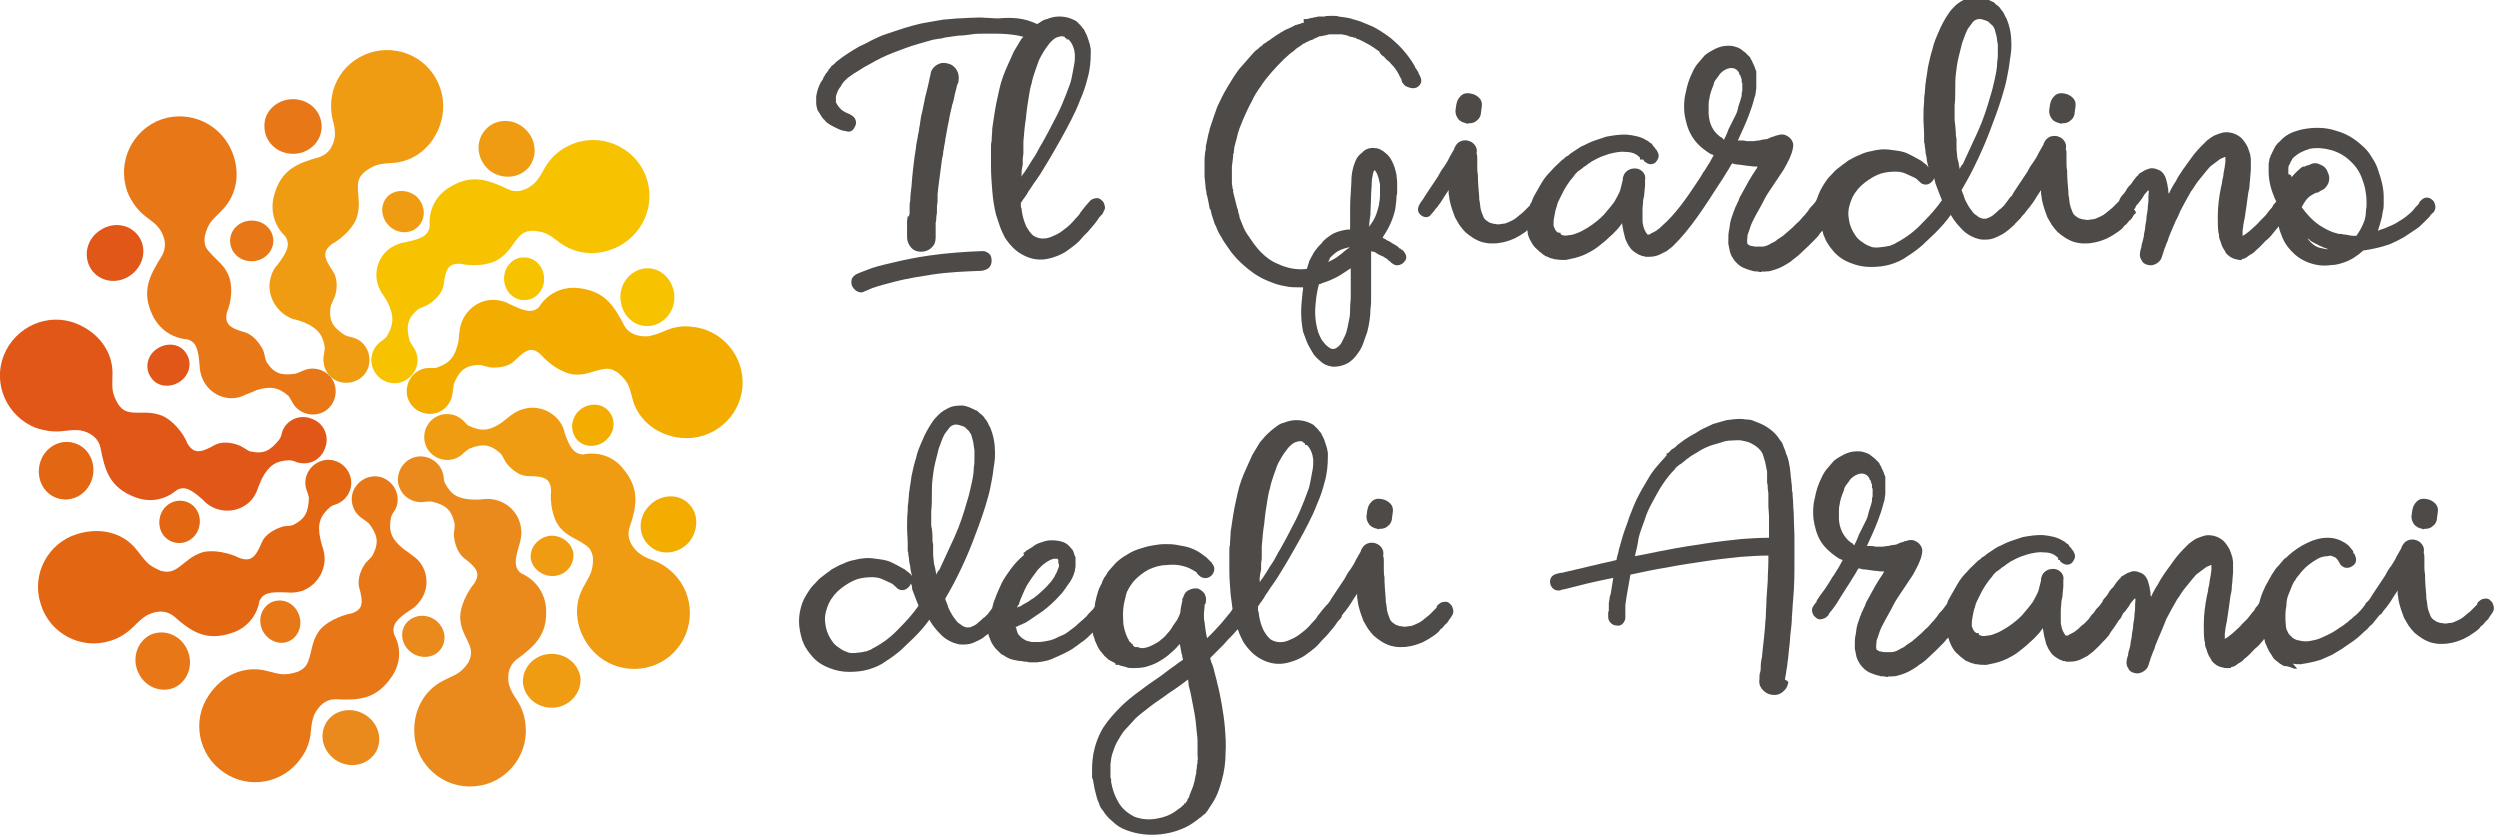 <?xml version="1.0" encoding="utf-8"?>
<!-- Generator: Adobe Illustrator 25.0.0, SVG Export Plug-In . SVG Version: 6.00 Build 0)  -->
<svg version="1.1" id="Livello_1" xmlns="http://www.w3.org/2000/svg" xmlns:xlink="http://www.w3.org/1999/xlink" x="0px" y="0px"
	 viewBox="0 0 393.3 131.6" style="enable-background:new 0 0 393.3 131.6;" xml:space="preserve">
<style type="text/css">
	.st0{fill-rule:evenodd;clip-rule:evenodd;fill:#F7C200;}
	.st1{fill-rule:evenodd;clip-rule:evenodd;fill:#E87817;}
	.st2{fill-rule:evenodd;clip-rule:evenodd;fill:#F09C12;}
	.st3{fill-rule:evenodd;clip-rule:evenodd;fill:#F2AD00;}
	.st4{fill-rule:evenodd;clip-rule:evenodd;fill:#EB8A1C;}
	.st5{fill-rule:evenodd;clip-rule:evenodd;fill:#E36612;}
	.st6{fill-rule:evenodd;clip-rule:evenodd;fill:#E05717;}
	.st7{fill-rule:evenodd;clip-rule:evenodd;fill:#4D4A47;}
</style>
<g>
	<path class="st0" d="M61.6,38.9c0.7-0.4,1.4-0.7,2.2-0.8c2.4-0.5,3.6-1,3.8-2.5c-0.2-2.5,0.9-4.7,2.9-6c3.6-2.3,6.1-1.4,9.5,0.2
		c1.3,0.6,2.8,0.2,4.1-1c0.7-0.7,0.9-1.2,1.5-2.2c0.7-1.3,1.7-2.4,3-3.2c4.1-2.6,9.5-1.4,12.2,2.7c2.6,4.1,1.4,9.5-2.7,12.2
		c-3.1,2-6.9,2-9.7,0.1c-1.8-1.2-2.1-1.9-4.5-2.1c-1.2,0-1.8,0.4-2.4,1.1c-1,1.2-1.5,2.4-3.1,3.4c-1.5,1-4.3,1.1-5.9,0.7
		c-1.9-0.1-2.4,0.7-2.7,3.3c-0.2,1.3-1.3,2.4-2.4,3.1c-0.5,0.3-1.2,0.5-1.7,0.8c-1.7,1.5-1.8,2.7-1.3,4.8c0.2,0.5,0.4,0.7,0.7,1.2
		c1.1,1.7,0.6,3.9-1.1,5c-1.7,1.1-3.9,0.6-5-1.1c-1.1-1.7-0.6-3.9,1.1-5c0.1-0.1,0.6-0.5,0.7-0.6C62,51,62,49.7,61,47.6
		c-0.2-0.4-0.6-1-1-1.6C58.5,43.6,59.2,40.4,61.6,38.9"/>
	<path class="st1" d="M31.9,59.7c-0.3-0.7-0.5-1.5-0.5-2.2c-0.2-2.5-0.5-3.7-1.9-4.1C27,53.2,25,51.7,24,49.6
		c-1.8-3.8-0.5-6.2,1.5-9.4c0.7-1.3,0.6-2.7-0.4-4.2c-0.6-0.8-1.1-1.1-2-1.8c-1.2-0.9-2.1-2-2.8-3.4c-2-4.4-0.1-9.6,4.3-11.7
		c4.4-2,9.6-0.1,11.7,4.3c1.6,3.4,1.1,7.1-1.3,9.6c-1.5,1.6-2.2,1.8-2.8,4.2c-0.1,1.2,0.1,1.8,0.8,2.5c1,1.2,2.2,1.9,2.9,3.5
		c0.8,1.7,0.5,4.4-0.2,5.9c-0.4,1.9,0.4,2.5,2.9,3.2c1.2,0.4,2.2,1.6,2.8,2.8c0.2,0.5,0.3,1.3,0.5,1.8c1.2,1.9,2.4,2.2,4.5,1.9
		c0.5-0.1,0.8-0.3,1.3-0.5c1.8-0.8,4,0,4.8,1.8c0.8,1.8,0,4-1.8,4.8c-1.8,0.8-4,0-4.8-1.8c-0.1-0.1-0.4-0.7-0.5-0.8
		c-1.6-1.4-2.9-1.6-5.1-0.9c-0.5,0.2-1.1,0.5-1.7,0.7C36.2,63.4,33.1,62.3,31.9,59.7"/>
	<path class="st2" d="M42.6,43.6c0.2-0.8,0.6-1.5,1.1-2c1.5-2,2-3.1,1.2-4.4c-1.8-1.7-2.4-4.1-1.8-6.4c1.1-4.1,3.6-5.1,7.2-6.1
		c1.4-0.5,2.2-1.7,2.4-3.4c0-1-0.1-1.5-0.4-2.6c-0.3-1.4-0.3-2.9,0.1-4.4c1.3-4.7,6.2-7.4,10.9-6.1c4.7,1.3,7.4,6.2,6.1,10.9
		c-1,3.6-3.8,6.1-7.2,6.5c-2.1,0.2-2.9,0-4.8,1.4c-0.9,0.8-1.1,1.4-1.1,2.4c0,1.6,0.4,2.8-0.1,4.6c-0.5,1.8-2.5,3.6-4,4.4
		c-1.5,1.2-1.3,2.1,0.2,4.3c0.7,1.1,0.7,2.6,0.3,3.9c-0.2,0.5-0.6,1.2-0.7,1.7c-0.3,2.2,0.4,3.2,2.2,4.4c0.5,0.2,0.8,0.3,1.3,0.4
		c1.9,0.5,3,2.5,2.5,4.5c-0.5,1.9-2.5,3-4.5,2.5c-1.9-0.5-3-2.5-2.5-4.5c0-0.2,0.1-0.8,0.1-0.9c-0.3-2.1-1.2-3.1-3.3-4
		c-0.5-0.2-1.1-0.4-1.7-0.5C43.4,49.2,41.8,46.3,42.6,43.6"/>
	<path class="st3" d="M78.1,47.2c0.8,0.1,1.5,0.3,2.2,0.7c2.3,1.1,3.5,1.4,4.5,0.4c1.3-2.1,3.6-3.2,6-3c4.2,0.4,5.7,2.6,7.4,5.9
		c0.7,1.3,2.1,1.8,3.8,1.7c1-0.2,1.5-0.4,2.5-0.8c1.3-0.6,2.8-0.9,4.3-0.7c4.8,0.4,8.4,4.7,8,9.5c-0.4,4.8-4.7,8.4-9.5,8
		c-3.7-0.3-6.7-2.6-7.7-5.8c-0.6-2.1-0.5-2.8-2.3-4.4c-1-0.7-1.6-0.8-2.6-0.6c-1.5,0.3-2.7,1-4.5,0.8c-1.8-0.2-4-1.8-5.1-3.1
		c-1.4-1.3-2.3-0.9-4.2,1c-0.9,0.9-2.5,1.1-3.8,1c-0.5-0.1-1.3-0.4-1.8-0.4c-2.2,0.1-3.1,1-3.9,3c-0.1,0.5-0.1,0.9-0.2,1.4
		c-0.2,2-1.9,3.5-3.9,3.3c-2-0.2-3.5-1.9-3.3-3.9c0.2-2,1.9-3.5,3.9-3.3c0.2,0,0.8,0,0.9-0.1c2-0.7,2.8-1.7,3.3-4
		c0.1-0.5,0.1-1.2,0.2-1.8C72.7,49,75.3,46.9,78.1,47.2"/>
	<path class="st2" d="M87.8,66c0.5,0.6,0.9,1.3,1,2c0.8,2.4,1.5,3.4,2.9,3.5c2.4-0.5,4.8,0.3,6.3,2.2c2.7,3.2,2.2,5.9,1,9.4
		c-0.4,1.4,0.2,2.8,1.5,3.9c0.8,0.6,1.3,0.8,2.4,1.2c1.3,0.5,2.6,1.4,3.6,2.6c3.1,3.7,2.6,9.3-1.1,12.4c-3.7,3.1-9.3,2.6-12.4-1.1
		c-2.4-2.9-2.9-6.6-1.3-9.6c1-1.9,1.6-2.4,1.6-4.7c-0.2-1.2-0.6-1.7-1.4-2.2c-1.3-0.9-2.6-1.2-3.8-2.6c-1.2-1.4-1.6-4.1-1.4-5.8
		c-0.1-1.9-1-2.3-3.6-2.3c-1.3,0-2.5-0.9-3.4-2c-0.3-0.4-0.6-1.2-1-1.6c-1.7-1.5-2.9-1.5-4.9-0.7c-0.4,0.3-0.7,0.5-1.1,0.9
		c-1.5,1.3-3.8,1.1-5.1-0.4c-1.3-1.5-1.1-3.8,0.4-5.1c1.5-1.3,3.8-1.1,5.1,0.4c0.1,0.1,0.5,0.6,0.7,0.6c1.9,0.9,3.2,0.8,5.1-0.5
		c0.4-0.3,0.9-0.7,1.4-1.1C82.7,63.5,85.9,63.8,87.8,66"/>
	<path class="st4" d="M82,83.4c0.1,0.8-0.1,1.6-0.3,2.3C81,88,80.8,89.3,82,90.2c2.3,1,3.7,3.1,3.9,5.4c0.3,4.2-1.7,6-4.7,8.2
		c-1.1,0.9-1.5,2.4-1.1,4c0.3,0.9,0.6,1.4,1.2,2.3c0.8,1.2,1.3,2.6,1.4,4.2c0.4,4.8-3.3,9.1-8.1,9.4c-4.8,0.4-9.1-3.3-9.4-8.1
		c-0.3-3.7,1.5-7,4.5-8.5c1.9-1,2.7-1,4-2.9c0.5-1.1,0.5-1.7,0.2-2.6c-0.6-1.5-1.4-2.5-1.5-4.3c-0.1-1.8,1.1-4.2,2.2-5.5
		c1-1.6,0.5-2.4-1.6-4c-1-0.8-1.5-2.3-1.6-3.6c0-0.6,0.2-1.3,0.1-1.9c-0.5-2.2-1.5-2.9-3.6-3.4c-0.5,0-0.9,0-1.4,0.1
		c-2,0.1-3.7-1.3-3.9-3.3c-0.1-2,1.3-3.7,3.3-3.9c2-0.1,3.7,1.3,3.9,3.3c0,0.2,0.1,0.8,0.2,0.9c1,1.9,2.1,2.5,4.5,2.6
		c0.5,0,1.2,0,1.8-0.1C79.3,78.3,81.8,80.5,82,83.4"/>
	<path class="st1" d="M66.2,94.4c-0.5,0.7-1,1.2-1.7,1.6c-2.1,1.4-2.9,2.3-2.5,3.8c1.2,2.2,1,4.7-0.4,6.7c-2.4,3.5-5.1,3.7-8.8,3.5
		c-1.5,0-2.6,0.9-3.4,2.5c-0.3,0.9-0.4,1.5-0.5,2.6c-0.1,1.4-0.6,2.9-1.5,4.1c-2.7,4-8.2,5.1-12.2,2.3c-4-2.7-5.1-8.2-2.3-12.2
		c2.1-3.1,5.5-4.6,8.9-3.8c2.1,0.5,2.7,0.9,5,0.2c1.1-0.5,1.5-1,1.8-2c0.5-1.5,0.5-2.8,1.5-4.3c1-1.5,3.5-2.6,5.2-2.9
		c1.8-0.6,1.9-1.6,1.2-4.1c-0.3-1.2,0.2-2.7,1-3.8c0.3-0.4,1-0.9,1.2-1.4c1-2,0.6-3.2-0.7-4.9c-0.4-0.3-0.7-0.5-1.1-0.8
		c-1.6-1.1-2.1-3.4-0.9-5c1.1-1.6,3.4-2.1,5-0.9c1.6,1.1,2.1,3.4,0.9,5c-0.1,0.1-0.4,0.7-0.4,0.9c-0.4,2.1,0.1,3.3,1.9,4.8
		c0.4,0.3,1,0.7,1.5,1.1C67.2,88.9,67.8,92.1,66.2,94.4"/>
	<path class="st5" d="M47.4,93c-0.8,0.2-1.5,0.3-2.3,0.2c-2.5-0.1-3.7,0-4.3,1.4c-0.4,2.4-2.1,4.3-4.4,5c-4,1.3-6.3-0.2-9.1-2.7
		c-1.2-0.9-2.6-0.9-4.2-0.1c-0.8,0.5-1.2,0.9-2,1.7c-1,1-2.3,1.9-3.7,2.3c-4.6,1.5-9.6-1.1-11-5.8c-1.5-4.6,1.1-9.6,5.8-11
		c3.6-1.1,7.2-0.2,9.3,2.5c1.4,1.7,1.6,2.4,3.8,3.3c1.2,0.3,1.8,0.1,2.6-0.4c1.3-0.9,2.1-1.9,3.9-2.5c1.7-0.5,4.4,0.1,5.9,0.9
		c1.8,0.6,2.5-0.1,3.5-2.5c0.5-1.2,1.9-2,3.1-2.4c0.5-0.2,1.3-0.1,1.8-0.3c2-1,2.4-2.1,2.5-4.3c-0.1-0.5-0.2-0.8-0.4-1.3
		c-0.6-1.9,0.5-3.9,2.4-4.5c1.9-0.6,3.9,0.5,4.5,2.4c0.6,1.9-0.5,3.9-2.4,4.5c-0.2,0-0.7,0.3-0.8,0.4c-1.6,1.4-2,2.7-1.5,5
		c0.1,0.5,0.3,1.1,0.5,1.8C51.6,89.2,50.1,92.1,47.4,93"/>
	<path class="st6" d="M33.9,80c-0.7-0.3-1.4-0.7-1.9-1.3c-1.9-1.7-2.9-2.3-4.2-1.6c-1.9,1.6-4.3,2-6.6,1.1c-3.9-1.5-4.7-4.1-5.4-7.8
		c-0.3-1.4-1.5-2.4-3.2-2.7c-1-0.1-1.5,0-2.6,0.1c-1.4,0.2-2.9,0-4.4-0.5c-4.5-1.8-6.8-6.9-5-11.4c1.8-4.5,6.9-6.8,11.4-5
		c3.5,1.4,5.7,4.4,5.7,7.8c0,2.1-0.3,2.9,0.9,4.9c0.7,1,1.3,1.2,2.3,1.3c1.6,0.1,2.8-0.2,4.6,0.5c1.7,0.7,3.4,2.8,4,4.4
		c1,1.6,2,1.5,4.3,0.2c1.1-0.6,2.7-0.4,3.9,0.1c0.5,0.2,1.1,0.7,1.6,0.9c2.2,0.5,3.2-0.1,4.6-1.8c0.3-0.4,0.4-0.8,0.5-1.3
		c0.7-1.9,2.8-2.8,4.7-2c1.9,0.7,2.8,2.8,2,4.7c-0.7,1.9-2.8,2.8-4.7,2c-0.2-0.1-0.7-0.2-0.9-0.2c-2.1,0.1-3.2,0.8-4.3,2.9
		c-0.2,0.5-0.5,1.1-0.7,1.7C39.6,79.7,36.6,81,33.9,80"/>
	<path class="st1" d="M39.6,34.7c1.9,0,3.4,1.4,3.4,3.2c0,1.7-1.5,3.2-3.4,3.2c-1.9,0-3.4-1.4-3.4-3.2
		C36.2,36.1,37.7,34.7,39.6,34.7"/>
	<path class="st2" d="M65.4,30.8c1.4,1.2,1.7,3.2,0.6,4.6c-1.1,1.4-3.2,1.5-4.6,0.3c-1.4-1.2-1.7-3.2-0.6-4.6
		C61.9,29.8,63.9,29.7,65.4,30.8"/>
	<path class="st0" d="M85.6,43.9c0,1.9-1.5,3.4-3.2,3.3c-1.7,0-3.1-1.5-3.1-3.4c0-1.9,1.5-3.4,3.2-3.3C84.2,40.5,85.6,42,85.6,43.9"
		/>
	<path class="st3" d="M95.5,69.1c-1.3,1.3-3.4,1.4-4.6,0.2c-1.2-1.2-1.2-3.3,0.1-4.6c1.3-1.3,3.4-1.4,4.6-0.2
		C96.9,65.8,96.8,67.8,95.5,69.1"/>
	<path class="st2" d="M87.3,90.6c-1.8,0.2-3.5-1-3.8-2.7c-0.2-1.7,1.1-3.3,2.9-3.6c1.8-0.2,3.5,1,3.8,2.7
		C90.4,88.8,89.1,90.4,87.3,90.6"/>
	<path class="st4" d="M65.1,102.9c-1.6-0.9-2.3-2.8-1.5-4.4c0.8-1.5,2.8-2.1,4.5-1.2c1.6,0.9,2.3,2.8,1.5,4.4
		C68.8,103.3,66.8,103.8,65.1,102.9"/>
	<path class="st1" d="M41.3,99.2c-0.8-1.7-0.2-3.6,1.3-4.4c1.6-0.8,3.5-0.1,4.3,1.6c0.8,1.7,0.2,3.6-1.3,4.4
		C44.1,101.6,42.2,100.9,41.3,99.2"/>
	<path class="st5" d="M25.2,81.2c0.5-1.8,2.3-2.8,4-2.3c1.7,0.5,2.6,2.3,2.1,4.1c-0.5,1.8-2.3,2.8-4,2.3
		C25.6,84.8,24.7,83,25.2,81.2"/>
	<path class="st6" d="M24.8,54.8c1.6-1,3.6-0.7,4.5,0.8c1,1.5,0.5,3.5-1.1,4.5c-1.6,1-3.6,0.7-4.5-0.8
		C22.7,57.8,23.2,55.8,24.8,54.8"/>
	<path class="st1" d="M46.1,15.6c2.5,0,4.5,1.9,4.5,4.3c0,2.4-2,4.3-4.5,4.3c-2.5,0-4.5-1.9-4.5-4.3C41.5,17.5,43.6,15.6,46.1,15.6"
		/>
	<path class="st2" d="M82.4,20.1c1.9,1.6,2.3,4.3,0.8,6.2c-1.5,1.8-4.3,2-6.2,0.5c-1.9-1.6-2.3-4.3-0.8-6.2S80.5,18.5,82.4,20.1"/>
	<path class="st0" d="M106.1,46.8c0,2.5-2,4.5-4.3,4.5c-2.4,0-4.2-2.1-4.2-4.6c0-2.5,2-4.5,4.3-4.5
		C104.2,42.2,106.1,44.3,106.1,46.8"/>
	<path class="st3" d="M108.2,85.5c-1.8,1.8-4.6,1.9-6.2,0.2c-1.7-1.7-1.6-4.4,0.2-6.2c1.8-1.8,4.6-1.9,6.2-0.2
		C110,80.9,109.9,83.7,108.2,85.5"/>
	<path class="st2" d="M87.4,111.3c-2.5,0.3-4.7-1.3-5.1-3.6c-0.3-2.3,1.4-4.5,3.9-4.8c2.5-0.3,4.7,1.3,5.1,3.6
		C91.6,108.8,89.8,111,87.4,111.3"/>
	<path class="st4" d="M53.2,119.8c-2.2-1.2-3.1-3.8-2-5.9c1.1-2.1,3.8-2.8,6-1.6c2.2,1.2,3.1,3.8,2,5.9
		C58.1,120.2,55.4,121,53.2,119.8"/>
	<path class="st1" d="M21.8,105.9c-1.1-2.2-0.3-4.9,1.8-6c2.1-1,4.7-0.1,5.8,2.2c1.1,2.2,0.3,4.9-1.8,6
		C25.5,109.1,22.9,108.2,21.8,105.9"/>
	<path class="st5" d="M6.3,72.8c0.7-2.4,3.1-3.8,5.4-3.1c2.3,0.7,3.5,3.2,2.8,5.6c-0.7,2.4-3.1,3.8-5.4,3.1
		C6.8,77.7,5.6,75.2,6.3,72.8"/>
	<path class="st6" d="M15.8,36.2c2.1-1.4,4.8-0.9,6.1,1.1c1.3,2,0.6,4.7-1.5,6.1c-2.1,1.4-4.8,0.9-6.1-1.1
		C13,40.2,13.7,37.5,15.8,36.2"/>
	<path class="st7" d="M230.7,19.4c-0.5-0.1-1-0.3-1.3-0.7c-0.3-0.4-0.5-0.9-0.4-1.5l0.1-0.7c0.1-0.6,0.3-1,0.7-1.4
		c0.4-0.4,0.9-0.5,1.5-0.4c0.6,0.1,1,0.3,1.4,0.7c0.4,0.4,0.5,0.9,0.4,1.5l-0.1,0.7c0,0.5-0.2,1-0.6,1.3c-0.4,0.4-0.8,0.5-1.4,0.5
		C230.8,19.5,230.7,19.5,230.7,19.4"/>
	<path class="st7" d="M324.1,19.4c-0.5-0.1-1-0.3-1.3-0.7c-0.3-0.4-0.5-0.9-0.4-1.5l0.1-0.7c0.1-0.6,0.3-1,0.7-1.4
		c0.4-0.4,0.9-0.5,1.5-0.4c0.6,0.1,1,0.3,1.4,0.7c0.4,0.4,0.5,0.9,0.4,1.5l-0.1,0.7c0,0.5-0.2,1-0.6,1.3c-0.4,0.4-0.8,0.5-1.4,0.5
		C324.2,19.5,324.2,19.5,324.1,19.4"/>
	<path class="st7" d="M307.7,21.3c0,0.2,0.1,0.4,0.1,0.6v0.5c0,0.2,0,0.3,0,0.5c0,0.2,0,0.4,0,0.6c0,0.3,0.1,0.7,0.1,1
		c0,0.3,0.1,0.7,0.2,1c0.1,0.4,0.1,0.7,0.2,1.1c0.1-0.3,0.3-0.6,0.5-0.8c0.8-1.7,1.6-3.5,2.4-5.2c0.8-1.8,1.4-3.6,1.9-5.4
		c0.3-0.9,0.5-1.8,0.7-2.7c0.2-0.9,0.4-1.8,0.4-2.8c0.1-0.4,0.1-0.9,0.1-1.4c0-0.4,0-0.9,0-1.3c-0.1-0.4-0.1-0.8-0.2-1.3
		c-0.1-0.4-0.2-0.7-0.3-1.1c-0.1-0.3-0.3-0.6-0.6-0.8l-0.4-0.4c-0.1,0-0.1-0.1-0.2-0.1l-0.1,0l-0.1-0.1l-0.1,0
		c-0.5-0.2-1-0.3-1.4-0.1c-0.3,0.1-0.5,0.3-0.7,0.6c-0.2,0.3-0.4,0.5-0.6,0.8c-0.4,0.7-0.6,1.5-0.9,2.2c-0.2,0.8-0.4,1.6-0.6,2.4
		c-0.2,0.8-0.3,1.7-0.4,2.5c-0.1,0.8-0.1,1.6-0.1,2.5c0,0.8,0,1.7-0.1,2.5c0,0.8,0,1.6,0,2.3C307.6,19.8,307.7,20.5,307.7,21.3
		 M270.6,21.5c0.2,0.1,0.4,0.2,0.5,0.4c0,0,0.1,0.1,0.1,0.1c0.1-0.2,0.2-0.4,0.3-0.6c0.1-0.3,0.3-0.6,0.4-1c0.2-0.4,0.4-0.8,0.6-1.2
		c0.2-0.4,0.4-0.8,0.6-1.2c0.2-0.4,0.3-0.8,0.4-1.3c0.1-0.4,0.3-0.8,0.4-1.3l0,0l0,0c0.1-0.2,0.1-0.3,0.1-0.5c0-0.2,0-0.4,0.1-0.6
		v-1.2c-0.1-0.2-0.1,0-0.1-0.4c0,0,0-0.1,0-0.1l0-0.1l0-0.1c-0.1-0.1-0.1-0.1-0.1-0.2l-0.1-0.3v0c0-0.1-0.1-0.1-0.1-0.1l-0.1-0.2
		l0-0.1c0-0.1-0.1-0.2-0.2-0.3l0,0l0,0c-0.1-0.2-0.3-0.3-0.5-0.4c-0.2-0.1-0.5-0.1-0.7-0.1c-0.6,0.1-1.1,0.4-1.5,0.8
		c-0.1,0.1-0.2,0.2-0.3,0.4c-0.1,0.1-0.2,0.3-0.3,0.4l0,0l0,0c-0.1,0.1-0.2,0.3-0.3,0.4c-0.1,0.2-0.2,0.4-0.2,0.6
		c-0.3,0.7-0.6,1.5-0.7,2.3c-0.1,0.4-0.1,0.8-0.1,1.2c0,0.4,0,0.8,0,1.1C268.9,19.4,269.4,20.6,270.6,21.5z M363,37.5
		c0.2,0.2,0.3,0.4,0.5,0.6c0.6,0.6,1.2,0.9,2,1l0,0l0,0c0.3,0.1,0.5,0.1,0.8,0.1c-1-0.3-1.9-0.8-2.8-1.3
		C363.4,37.7,363.2,37.6,363,37.5z M360.5,27.9c0.4-0.5,0.9-1,1.5-1.5c0.1-0.1,0.3-0.2,0.4-0.2c0,0,0,0,0.1,0l0,0l0.1,0
		c0.2-0.1,0.3-0.2,0.5-0.2l0.1,0c0.1-0.1,0.1-0.1,0.2-0.1c0.5-0.3,1.1-0.3,1.6,0c0.6,0.2,1,0.6,1.2,1.2c0.3,0.6,0.3,1.2,0.1,1.7
		c-0.2,0.5-0.6,1-1.2,1.2c-0.1,0.1-0.2,0.1-0.3,0.2c-0.1,0.1-0.2,0.1-0.3,0.1h-0.1c0,0-0.1,0.1-0.2,0.1c-0.1,0-0.1,0.1-0.2,0.1
		c-0.2,0.1-0.3,0.2-0.5,0.3c-0.3,0.2-0.6,0.5-0.8,0.8c-0.2,0.3-0.4,0.6-0.6,1c0.8,1.1,1.7,2.1,2.9,2.9c0.8,0.5,1.7,1,2.6,1.2
		c0.1,0,0.2,0.1,0.4,0.1c0.1,0,0.2,0,0.2,0h0.1l0.1,0c0.1,0,0.2,0.1,0.3,0.1c0.1,0,0.2,0,0.3,0h0l0,0c0.4,0.1,0.9,0.2,1.3,0.2h0.4
		c0.5-0.7,0.9-1.4,1.2-2.2c0.2-0.5,0.3-1.1,0.3-1.6c0-0.3,0.1-0.6,0.1-0.9c0-0.3,0-0.6,0-0.8c0-0.6-0.1-1.2-0.2-1.8
		c-0.1-0.6-0.3-1.1-0.5-1.7c-0.4-1.1-1-2-1.9-2.8c-0.8-0.8-1.9-1.4-3-1.7c-1.1-0.3-2.2-0.4-3.3-0.2c-1,0.3-1.9,0.7-2.7,1.5
		c-0.1,0.1-0.1,0.1-0.1,0.2c-0.1,0.1-0.1,0.2-0.2,0.3l-0.1,0.2v0.1l-0.1,0.1c0,0.1,0,0.1-0.1,0.2l0,0c-0.1,0.2-0.1,0.4-0.1,0.6v0.8
		C360.5,27.5,360.5,27.7,360.5,27.9z M304.3,28c-0.1,0.2-0.1,0.3-0.3,0.5c-0.5,0.6-1.2,0.7-1.8,0.3h0l0,0l-0.1-0.1v0l-0.2-0.2
		c-0.1-0.1-0.2-0.1-0.2-0.2c-0.1-0.1-0.3-0.2-0.4-0.3c-0.4-0.2-0.9-0.4-1.3-0.6c-0.6-0.3-1.2-0.4-1.8-0.4c-0.8,0-1.6,0.1-2.3,0.3
		c-0.9,0.3-1.7,0.8-2.5,1.4c-0.8,0.6-1.5,1.4-2,2.4c-0.4,0.9-0.7,1.9-0.6,2.9c0.1,1.1,0.4,2,1,2.9c0.3,0.5,0.7,0.9,1.2,1.2
		c0.5,0.4,1,0.6,1.6,0.8c0.6,0.1,1.3,0,2-0.1c0.2,0,0.3-0.1,0.5-0.1c0.2,0,0.3-0.1,0.4-0.1c0.2-0.1,0.4-0.2,0.5-0.2l0.3-0.2l0.2-0.1
		c1.5-0.8,2.8-1.8,4-3.1c1.1-1.1,2.1-2.2,3-3.5c-0.1-0.2-0.1-0.4-0.2-0.5c-0.3-0.7-0.5-1.4-0.8-2.1C304.4,28.4,304.3,28.2,304.3,28z
		 M336,33.5c0,0.1-0.1,0.1-0.2,0.2c-0.1,0.1-0.3,0.4-0.4,0.6l0,0l0,0c-0.1,0.1-0.2,0.3-0.4,0.4c-0.2,0.2-0.3,0.4-0.5,0.6l0,0l0,0
		c-0.2,0.1-0.4,0.3-0.5,0.5c-0.2,0.2-0.4,0.4-0.7,0.6c-0.3,0.2-0.6,0.4-0.9,0.6c-0.3,0.2-0.6,0.3-0.9,0.5l0,0l0,0
		c-0.7,0.3-1.5,0.6-2.3,0.7c-0.5,0.1-0.9,0.1-1.4,0.1c-0.5,0-1-0.1-1.4-0.2c-1-0.3-1.9-0.9-2.7-1.6c-0.3-0.3-0.6-0.7-0.9-1.1
		c-0.2-0.4-0.5-0.8-0.7-1.2c-0.3-0.8-0.6-1.6-0.8-2.5c-0.1-0.4-0.1-0.8-0.2-1.2c0-0.2,0-0.4,0-0.6c-0.2,0.3-0.4,0.6-0.6,0.9
		c-0.3,0.5-0.6,1-1,1.5c-0.1,0.2-0.3,0.4-0.4,0.5c-0.1,0.1-0.2,0.3-0.3,0.4l0,0l-0.1,0.1c0,0.1-0.1,0.1-0.1,0.1l0,0
		c0,0.1,0,0.1-0.2,0.3c-0.1,0.1-0.2,0.2-0.3,0.3c-0.1,0.2-0.3,0.4-0.4,0.5c-0.2,0.2-0.4,0.4-0.6,0.6c-0.2,0.3-0.5,0.5-0.7,0.7
		c-0.3,0.3-0.6,0.5-1,0.8c-0.4,0.3-0.9,0.5-1.3,0.7c-0.6,0.3-1.2,0.4-1.8,0.4l0,0h0c-0.3,0-0.7,0-1-0.1c-0.4-0.1-0.7-0.2-1.1-0.4
		c-0.6-0.3-1.2-0.7-1.7-1.3c-0.5-0.5-0.9-1-1.3-1.6c-0.1-0.2-0.2-0.3-0.3-0.5c0,0,0,0,0,0c-0.7,1-1.5,1.9-2.4,2.8
		c-0.7,0.7-1.4,1.3-2.1,2c-0.7,0.6-1.5,1.2-2.3,1.7c-0.8,0.6-1.7,1-2.7,1.3c-1,0.3-2,0.4-3.1,0.4c-1.1,0-2.1-0.2-3.1-0.6
		c-1.1-0.4-2-1-2.7-1.8c-0.3-0.4-0.7-0.8-0.9-1.2c-0.3-0.4-0.5-0.9-0.7-1.4c-0.1-0.2-0.1-0.5-0.2-0.7c-0.2,0.2-0.4,0.4-0.5,0.6
		c-0.2,0.3-0.5,0.6-0.8,0.9c-0.3,0.3-0.5,0.5-0.8,0.8l-1.7,1.6l0,0c-0.3,0.2-0.6,0.5-0.9,0.7c-0.3,0.3-0.7,0.5-1,0.7
		c-0.8,0.5-1.6,0.8-2.4,1c-0.3,0.1-0.5,0.1-0.8,0.1c-0.2,0-0.3,0.1-0.5,0c0,0,0,0-0.1,0l-0.1,0.1l-0.1,0c-0.2,0-0.4-0.1-0.6-0.1
		c-0.3,0-0.5,0-0.7-0.1c-0.5-0.1-1-0.3-1.5-0.5c-0.6-0.3-1-0.7-1.4-1.2c-0.2-0.3-0.4-0.6-0.5-0.9c-0.1-0.2-0.2-0.5-0.2-0.7
		c-0.1-0.3-0.1-0.6-0.2-0.9c0-0.2,0-0.5,0-0.7c0-0.5,0-0.9,0.1-1.4c0.1-0.4,0.1-0.8,0.2-1.3c0.1-0.4,0.2-0.8,0.4-1.3
		c0.1-0.4,0.3-0.7,0.4-1.1l0,0l0,0c0.2-0.3,0.3-0.7,0.5-1c0.1-0.4,0.3-0.8,0.5-1.1c0.4-0.7,0.7-1.3,1.1-2c0.4-0.7,0.8-1.3,1.2-1.9
		c0.1-0.1,0.1-0.2,0.2-0.4c-0.1,0-0.2,0-0.4,0c-0.4,0-0.7-0.1-1.1-0.1c-0.5-0.1-0.9-0.1-1.4-0.2c-0.4,0-0.8-0.1-1.1-0.2
		c-0.3,0.4-0.5,0.9-0.8,1.3c-0.4,0.7-0.8,1.3-1.2,1.9c-2.2,3.4-4.5,7.1-7.4,9.9c-0.3,0.2-0.6,0.5-0.9,0.7c-0.4,0.2-0.8,0.4-1.2,0.6
		c-0.5,0.2-1,0.3-1.6,0.3l-0.4,0l-0.1,0c-0.1,0-0.2-0.1-0.3-0.1h-0.1l-0.1,0c0,0-0.1,0-0.2-0.1c-0.1,0-0.2-0.1-0.3-0.1l0,0l-0.2-0.1
		c-0.5-0.3-1-0.6-1.3-1.1c-0.3-0.4-0.5-0.8-0.7-1.3c-0.1-0.4-0.2-0.8-0.3-1.2c-0.1-0.4-0.1-0.7-0.2-1.1c0-0.1,0-0.2,0-0.2
		c-0.2,0.3-0.4,0.5-0.6,0.8c-0.4,0.4-0.8,0.9-1.3,1.3c-0.5,0.5-1,0.9-1.5,1.3c-0.6,0.5-1.2,0.9-1.8,1.2c-0.7,0.4-1.5,0.7-2.3,0.9
		c-0.4,0.1-0.9,0.2-1.4,0.3c-0.5,0-1,0-1.5-0.1c-0.2,0-0.3,0-0.5-0.1c-0.1,0-0.3-0.1-0.4-0.1l0,0l0,0c-0.1,0-0.1,0-0.2-0.1
		c-0.1,0-0.2-0.1-0.3-0.1c0,0-0.1-0.1-0.2-0.1l-0.1,0l-0.2-0.2c-0.1,0-0.2-0.1-0.2-0.1c0,0,0,0,0,0h0l-0.2-0.2
		c-0.2-0.1-0.4-0.3-0.6-0.5c-0.5-0.4-0.8-0.8-1.1-1.4c-0.3-0.5-0.5-1.1-0.5-1.6c0,0,0-0.1,0-0.1c-0.1,0.1-0.2,0.1-0.2,0.2
		c-0.3,0.2-0.6,0.4-0.9,0.6c-0.3,0.2-0.6,0.3-0.9,0.5l0,0l0,0c-0.7,0.3-1.5,0.6-2.3,0.7c-0.5,0.1-0.9,0.1-1.4,0.1
		c-0.5,0-1-0.1-1.4-0.2c-1-0.3-1.9-0.9-2.7-1.6c-0.3-0.3-0.6-0.7-0.9-1.1c-0.2-0.4-0.5-0.8-0.7-1.2c-0.3-0.8-0.6-1.6-0.8-2.5
		c-0.1-0.4-0.1-0.8-0.2-1.2c0-0.2,0-0.4,0-0.6c-0.2,0.3-0.4,0.6-0.6,0.9c-0.3,0.5-0.6,1-1,1.5c-0.1,0.2-0.3,0.4-0.4,0.5
		c-0.1,0.1-0.2,0.3-0.3,0.4l0,0l0,0c-0.2,0.2-0.4,0.5-0.6,0.7c-0.4,0.4-1,0.3-1.4,0c-0.4-0.3-0.6-0.7-0.5-1.2c0.1-0.4,0.3-0.7,0.5-1
		c0.1-0.1,0.2-0.3,0.3-0.4c0.1-0.2,0.2-0.3,0.3-0.5c0.7-1,1.3-2,2-3c0.3-0.6,0.6-1.1,1-1.6c0.3-0.5,0.6-0.9,0.8-1.4
		c0.3-0.5,0.5-0.9,0.8-1.4l0-0.1l0,0c0-0.1,0.1-0.1,0.1-0.2c0.4-0.8,1.1-1.1,1.9-1c0.5,0.1,0.9,0.3,1.2,0.7c0.3,0.4,0.4,0.8,0.3,1.3
		v0.1c0.1,0.2,0.1,0.5,0.1,0.8c0,0.4,0,0.7,0,1.1c0,0.5,0,1,0.1,1.4c0,1.1,0.1,2.3,0.2,3.4c0,0.3,0,0.6,0.1,0.9
		c0,0.3,0.1,0.6,0.1,0.9c0.1,0.5,0.3,1,0.5,1.5c0.2,0.4,0.6,0.6,0.9,0.8c0.2,0.1,0.4,0.1,0.6,0.2c0.3,0,0.5,0.1,0.8,0.1
		c0.3,0,0.5-0.1,0.8-0.1c0.2,0,0.5-0.1,0.7-0.2l0,0l0,0c0.5-0.2,0.9-0.4,1.3-0.7c0.4-0.3,0.7-0.6,1.1-0.9c0.2-0.2,0.5-0.5,0.7-0.7
		c0.1-0.1,0.2-0.2,0.3-0.3c0,0,0.1-0.1,0.1-0.1l0-0.1l0,0c0-0.1,0.1-0.1,0.1-0.2c0,0,0-0.1,0.1-0.1c0.1-0.4,0.3-0.7,0.4-1
		c0.4-0.7,0.8-1.4,1.2-2.1c0.4-0.7,0.9-1.3,1.5-1.9c0.5-0.6,1.1-1.1,1.6-1.6l0,0l0,0c0.1-0.1,0.2-0.2,0.4-0.3l0,0l0.2-0.2
		c0.1-0.1,0.2-0.2,0.3-0.2c0.1-0.1,0.2-0.1,0.3-0.2c0.2-0.2,0.3-0.3,0.5-0.4c0.3-0.2,0.6-0.4,0.9-0.6c0.3-0.2,0.6-0.4,0.9-0.5
		c0.6-0.3,1.2-0.6,1.8-0.8c0.6-0.2,1.2-0.4,1.8-0.6c1.1-0.2,2.3-0.4,3.4-0.3c0.9,0.1,2,0.3,2.8,0.8c0.2,0.1,0.4,0.2,0.5,0.3
		c0.1,0.1,0.2,0.2,0.4,0.3l0.1,0l0,0.1c0.1,0.1,0.1,0.2,0.2,0.3c0.1,0.1,0.2,0.2,0.3,0.3l0,0l0,0.1c0,0,0.1,0.1,0.1,0.1l0.2,0.2v0.1
		c0.2,0.3,0.3,0.6,0.2,1c-0.1,0.3-0.3,0.6-0.5,0.8c-0.3,0.2-0.7,0.3-1,0.2c-0.3-0.1-0.6-0.3-0.8-0.5l0,0l0,0c0,0,0,0,0-0.1
		c0,0,0,0-0.1-0.1l0,0H258v-0.3c0,0,0,0,0,0l-0.2-0.2c-0.1-0.1-0.3-0.2-0.4-0.3c-0.5-0.3-1.1-0.4-1.7-0.4c-0.8-0.1-1.7,0.1-2.5,0.3
		c-0.5,0.2-1,0.3-1.4,0.5c-0.5,0.2-1,0.5-1.4,0.7c-0.2,0.2-0.5,0.3-0.7,0.5c-0.2,0.2-0.5,0.3-0.7,0.5c-0.1,0.1-0.2,0.2-0.4,0.3
		c-0.1,0.1-0.2,0.2-0.3,0.2l-0.4,0.4c0,0-0.1,0.1-0.1,0.1c-0.1,0.1-0.1,0.2-0.2,0.3c-0.8,0.9-1.5,2-2,3.1c-0.3,0.6-0.6,1.1-0.7,1.7
		c-0.2,0.5-0.3,1.1-0.4,1.7c-0.1,0.4-0.1,0.9-0.1,1.3l0.2,0.5c0,0.1,0.1,0.1,0.1,0.2c0,0,0.1,0.1,0.1,0.1l0,0l0,0.1c0,0,0,0,0,0
		l0.1,0l0.2,0.2l0.1,0h0.3v0.2h0l0.1,0.1c0.3,0.2,0.8,0.2,1.2,0.1c0.5,0,1-0.2,1.5-0.4c0.5-0.2,1-0.5,1.5-0.8c0.5-0.3,0.9-0.6,1.4-1
		c0.4-0.3,0.8-0.7,1.1-1c0.6-0.7,1.2-1.4,1.7-2.1c0.3-0.6,0.7-1.2,0.9-1.8c0.1-0.4,0.2-0.8,0.3-1.2c0-0.1,0.1-0.3,0.1-0.5
		c0-0.2,0-0.3,0.1-0.5c0.1-0.4,0.4-0.7,0.7-0.9c0.3-0.2,0.7-0.3,1.1-0.3c0.5,0,0.9,0.2,1.2,0.5c0.4,0.4,0.5,0.9,0.4,1.3l0,0.2
		c0,0.1,0,0.3,0,0.4c0,0.1,0,0.2,0,0.3v0l0,0c0,0.3-0.1,0.7-0.1,1c0,0.4-0.1,0.9-0.2,1.3c0,0.5-0.1,1-0.1,1.5c0,0.5,0,1.1,0,1.6
		c0,0.3,0,0.5,0.1,0.8c0,0.2,0.1,0.4,0.2,0.7c0.1,0.2,0.3,0.6,0.4,0.7l0.1,0.1c0.1,0,0.2,0,0.2,0c0.1,0,0.2,0,0.2-0.1
		c0.2-0.1,0.4-0.2,0.6-0.3c0.2-0.1,0.4-0.2,0.6-0.4c0.2-0.1,0.4-0.3,0.6-0.5c2.2-1.9,3.9-4.4,5.5-6.8c0.3-0.5,0.7-1,1-1.6
		c0.4-0.5,0.7-1.1,1.1-1.7c0.2-0.4,0.4-0.7,0.6-1.1c-0.1,0-0.2-0.1-0.3-0.1c-0.3-0.1-0.5-0.3-0.7-0.4c-1-0.7-1.9-1.5-2.5-2.6
		c-0.6-1-0.9-2.2-1.1-3.4c-0.1-1.1-0.1-2.2,0.2-3.3c0.2-1.1,0.5-2.1,1-3.1c0.2-0.5,0.5-1,0.8-1.4c0.4-0.5,0.8-0.9,1.2-1.4
		c0.5-0.4,1-0.7,1.6-1c0.6-0.3,1.3-0.5,2-0.5c0.3,0,0.7,0,1,0.1c0.4,0.1,0.7,0.2,1,0.4c0,0,0.1,0,0.1,0.1c0.1,0,0.2,0.1,0.3,0.2
		c0.1,0.1,0.3,0.2,0.4,0.3c0.1,0.1,0.2,0.2,0.3,0.3c0.1,0.1,0.3,0.3,0.4,0.4l0,0l0,0c0.1,0.1,0.1,0.3,0.2,0.4
		c0.1,0.1,0.2,0.3,0.2,0.4l0.2,0.4c0.1,0.2,0.1,0.3,0.2,0.5l0.1,0.3c0.1,0.2,0.1,0.1,0.1,0.3c0,0,0,0,0,0l0,0.1v0.1
		c0,0.1,0,0.2,0,0.3c0,0.1,0,0.3,0,0.4c0,0.1,0,0.3,0,0.4c0,0.2,0,0.3,0,0.5v0.7l0,0c0,0.3-0.1,0.6-0.1,0.8c0,0.3-0.1,0.5-0.2,0.8
		c-0.1,0.5-0.3,1-0.4,1.4c-0.2,0.5-0.3,0.9-0.5,1.4c-0.5,1.3-1.1,2.6-1.7,3.9c0,0,0.1,0,0.1,0c0.2,0,0.3,0,0.5,0
		c0.2,0,0.5,0,0.7,0.1h1.2c0.2,0,0.5-0.1,0.7-0.1c0.2,0,0.3,0,0.5-0.1l0,0l0,0c0.2,0,0.5-0.1,0.7-0.1c0.2,0,0.4-0.1,0.6-0.2
		c0.2-0.1,0.4-0.2,0.6-0.2c0.2-0.1,0.4-0.2,0.6-0.2c0.5-0.2,1-0.2,1.4,0c0.4,0.2,0.8,0.5,1,1c0.2,0.4,0.1,0.9,0,1.3
		c-0.1,0.5-0.3,0.9-0.5,1.4c-0.3,0.6-0.6,1.2-0.9,1.7l-1.2,1.8c-0.4,0.6-0.8,1.2-1.2,1.8c-0.4,0.6-0.7,1.2-1,1.8
		c-0.3,0.6-0.7,1.2-1,1.8c-0.3,0.6-0.6,1.1-0.8,1.7c-0.1,0.3-0.2,0.6-0.3,0.9c-0.1,0.2-0.2,0.5-0.2,0.8c0,0.2-0.1,0.8,0,1l0,0l0,0
		c0,0.1,0.1,0.2,0.2,0.2c0.1,0.1,0.3,0.2,0.5,0.2l0.1,0l0,0c0.2,0.1,0.4,0.1,0.7,0.1h0.1l0.1,0c0,0,0,0,0.1,0c0.1,0,0.2,0,0.2,0
		c0,0,0.1,0,0.1,0l0.1,0l0.1,0c0.6,0,1.1-0.3,1.6-0.6c0.3-0.1,0.6-0.3,0.8-0.5c0.3-0.2,0.6-0.4,0.9-0.6l0.7-0.6l0.8-0.7
		c0.2-0.2,0.5-0.5,0.7-0.7c0.3-0.2,0.5-0.5,0.7-0.7c0.2-0.3,0.5-0.5,0.7-0.8c0.2-0.2,0.4-0.5,0.6-0.8l0,0l0,0
		c0.2-0.3,0.5-0.5,0.7-0.8c0.2-0.2,0.3-0.4,0.4-0.6c0.1-0.3,0.2-0.5,0.3-0.8c0.3-0.8,0.8-1.6,1.3-2.3c0.2-0.3,0.5-0.6,0.8-0.9
		c0.3-0.3,0.5-0.6,0.8-0.8c0.3-0.2,0.6-0.5,0.9-0.7c0.3-0.2,0.6-0.4,0.8-0.6c0.6-0.3,1.2-0.7,1.8-0.9c0.6-0.3,1.2-0.5,1.8-0.6
		c1.1-0.3,2.2-0.4,3.3-0.2c0.9,0.1,1.8,0.2,2.6,0.6c0.6,0.3,1.2,0.6,1.7,0.9c0.2,0.1,0.4,0.2,0.6,0.4c0.1,0.1,0.3,0.2,0.4,0.3
		l0.1,0.1l0,0c0.1,0,0.1,0.1,0.2,0.2l0.1,0.1c0,0,0,0,0.1,0.1c0-0.1-0.1-0.2-0.1-0.3c-0.1-0.4-0.2-0.8-0.2-1.2
		c-0.1-0.4-0.2-0.8-0.2-1.2c0-0.2-0.1-0.4-0.1-0.7c0-0.2,0-0.3-0.1-0.5l0,0v0c0-0.1,0-0.4,0-0.5l0-0.1l0-0.6c0-0.8-0.1-1.7-0.1-2.5
		c0-0.9,0-1.7,0.1-2.6c0-0.5,0-0.9,0.1-1.4c0-0.4,0.1-0.9,0.1-1.4c0.1-0.4,0.1-0.9,0.2-1.3c0.1-0.5,0.1-0.9,0.2-1.4
		c0.2-0.9,0.4-1.9,0.7-2.8c0.2-1,0.6-1.9,1-2.8c0.4-1,0.9-1.9,1.5-2.8c0.3-0.5,0.7-0.9,1.1-1.3c0.5-0.5,1.1-0.8,1.7-1.1
		c0.7-0.3,1.4-0.3,2.1-0.3c0.7,0.1,1.3,0.4,1.9,0.7l0.2,0.1h0.1l0.2,0.2c0.1,0,0.1,0.1,0.1,0.1c0,0,0.1,0.1,0.1,0.1
		c0.2,0.1,0.3,0.2,0.5,0.4c0.1,0.1,0.2,0.2,0.3,0.4c0.2,0.2,0.4,0.5,0.5,0.7c0.1,0.3,0.3,0.6,0.4,0.8c0.2,0.5,0.4,1.1,0.5,1.6
		c0.1,0.5,0.2,1.1,0.2,1.6c0.1,1.1,0,2.1-0.2,3.2c-0.1,1-0.3,2-0.5,3c-0.2,1-0.5,2-0.8,3c-0.6,1.9-1.3,3.8-2,5.6
		c-0.7,1.8-1.5,3.6-2.4,5.4c-0.3,0.6-0.6,1.2-1,1.9c-0.3,0.5-0.6,1.1-0.9,1.6c0.1,0.4,0.3,0.7,0.4,1.1c0.1,0.4,0.3,0.7,0.5,1.1
		c0.2,0.4,0.5,0.8,0.8,1.2c0.2,0.3,0.5,0.5,0.8,0.7c0.2,0.2,0.5,0.3,0.8,0.4c0.1,0,0.3,0,0.4,0c0.1,0,0.3,0,0.4-0.1l0,0l0,0
		c0.3-0.1,0.5-0.2,0.8-0.4c0.2-0.2,0.5-0.4,0.7-0.6c0.2-0.2,0.4-0.4,0.6-0.5c0.2-0.2,0.3-0.3,0.5-0.5c0.2-0.3,0.4-0.5,0.6-0.8
		c0,0,0-0.1,0.1-0.1c0-0.1,0.1-0.2,0.2-0.3c0-0.1,0.1-0.1,0.2-0.2c0.1-0.1,0.2-0.2,0.2-0.3c0.1-0.2,0.2-0.3,0.3-0.5c0.7-1,1.3-2,2-3
		c0.3-0.6,0.6-1.1,1-1.6c0.3-0.5,0.6-0.9,0.8-1.4c0.3-0.5,0.5-0.9,0.8-1.4l0-0.1l0,0c0-0.1,0.1-0.1,0.1-0.2c0.4-0.8,1.1-1.1,1.9-1
		c0.5,0.1,0.9,0.3,1.2,0.7c0.3,0.4,0.4,0.8,0.3,1.3v0.1c0.1,0.2,0.1,0.5,0.1,0.8c0,0.4,0,0.7,0,1.1c0,0.5,0,1,0.1,1.4
		c0,1.1,0.1,2.3,0.2,3.4c0,0.3,0,0.6,0.1,0.9c0,0.3,0.1,0.6,0.1,0.9c0.1,0.5,0.3,1,0.5,1.5c0.2,0.4,0.6,0.6,0.9,0.8
		c0.2,0.1,0.4,0.1,0.6,0.2c0.3,0,0.5,0.1,0.8,0.1c0.3,0,0.5-0.1,0.8-0.1c0.2,0,0.5-0.1,0.7-0.2l0,0l0,0c0.5-0.2,0.9-0.4,1.3-0.7
		c0.4-0.3,0.7-0.6,1.1-0.9c0.2-0.2,0.5-0.5,0.7-0.7c0.1-0.1,0.2-0.2,0.3-0.3c0,0,0.1-0.1,0.1-0.1l0-0.1l0,0c0-0.1,0.1-0.1,0.1-0.2
		c0-0.1,0.1-0.1,0.1-0.2c0,0,0,0,0,0c0.1-0.1,0.1-0.2,0.2-0.3c0.1-0.1,0.1-0.1,0.2-0.2c0.2-0.2,0.4-0.5,0.5-0.7
		c0.2-0.4,0.5-0.7,0.8-1c0.1-0.2,0.3-0.4,0.4-0.6c0.2-0.2,0.3-0.4,0.5-0.6l0,0l0,0c0.1-0.1,0.2-0.1,0.2-0.2c0.1-0.2,0.3-0.3,0.5-0.4
		c0.2-0.1,0.3-0.2,0.5-0.3c0.2-0.1,0.5-0.2,0.8-0.3c0.4-0.1,0.9,0,1.3,0.2c0.4,0.1,0.7,0.4,0.9,0.7c0.3,0.4,0.4,0.9,0.5,1.3
		c0.1,0.3,0.1,0.7,0.2,1c0,0.3,0,0.5,0.1,0.8c0.3-0.7,0.7-1.4,1.1-2c0.3-0.6,0.7-1.2,1.1-1.8c0.4-0.6,0.9-1.2,1.3-1.8
		c0.5-0.7,1-1.3,1.6-1.9c0.3-0.3,0.6-0.6,0.9-0.9c0.4-0.3,0.8-0.6,1.2-0.8l0,0l0,0c0.3-0.1,0.5-0.2,0.8-0.3c0.3-0.1,0.6-0.2,1-0.2
		l0,0h0c0.9,0,1.7,0.3,2.4,0.9c0.3,0.3,0.5,0.6,0.7,0.9c0.2,0.3,0.3,0.5,0.4,0.8c0.1,0.3,0.2,0.6,0.3,0.9c0,0.2,0.1,0.5,0.1,0.8
		c0,0.5,0,1,0,1.6l-0.1,1.2c0,0.4-0.1,0.8-0.1,1.2c0,0.4-0.1,0.8-0.2,1.2c-0.1,0.7-0.2,1.5-0.3,2.2c-0.1,0.7-0.2,1.4-0.3,2l0,0l0,0
		c-0.1,0.3-0.1,0.6-0.2,1c0,0.3-0.1,0.6-0.1,0.9c0,0.2,0,0.3,0,0.5c0,0.1,0,0.1,0,0.2c0.2-0.1,0.4-0.2,0.5-0.3l0,0l0,0
		c0.4-0.3,0.8-0.6,1.2-1c0.3-0.3,0.7-0.6,1-1c0.3-0.3,0.6-0.6,0.9-0.9c0.2-0.3,0.5-0.6,0.7-0.9c0.2-0.2,0.4-0.4,0.5-0.7
		c0.1-0.2,0.3-0.3,0.4-0.5c0,0,0.1-0.1,0.1-0.1l-0.2-0.4c-0.6-1.4-1-2.8-1-4.3c0-0.2,0-0.5,0-0.7v-0.5l0,0c0-0.2,0.1-0.4,0.1-0.6
		c0-0.2,0.1-0.4,0.2-0.6c0-0.1,0-0.2,0.1-0.3l0.1-0.1v-0.1l0.1-0.2c0.1-0.2,0.2-0.4,0.3-0.6c0.1-0.2,0.2-0.4,0.4-0.6
		c0.1-0.1,0.2-0.3,0.4-0.4c0.6-0.7,1.3-1.2,2.1-1.5c0.8-0.3,1.5-0.5,2.4-0.6c1.5-0.2,3.1-0.1,4.5,0.4c1.5,0.4,2.8,1.2,4,2.3
		c0.6,0.5,1.1,1.1,1.5,1.8c0.4,0.6,0.8,1.3,1,2c0.5,1.4,0.9,2.8,0.9,4.3c0,0.3,0,0.7,0,1c0,0.4,0,0.7-0.1,1.1
		c-0.1,0.3-0.1,0.7-0.2,1.1c-0.1,0.4-0.2,0.7-0.3,1.1c-0.1,0.3-0.2,0.6-0.3,1c0.1,0,0.1,0,0.2-0.1c0.3-0.1,0.6-0.2,0.9-0.3
		c0.6-0.3,1.3-0.5,1.9-0.9c0.5-0.3,1-0.6,1.5-1c0.4-0.3,0.7-0.6,1-0.9c0.2-0.3,0.5-0.6,0.7-0.8c0.1-0.1,0.3-0.3,0.3-0.4l0-0.1
		l0.2-0.2c0.5-0.6,1.2-0.7,1.8-0.2c0.3,0.2,0.4,0.5,0.5,0.9c0.1,0.3,0,0.7-0.2,1v0l0,0l0,0c0,0.1-0.1,0.1-0.2,0.2
		c-0.1,0.1-0.1,0.1-0.2,0.2c-0.1,0.1-0.2,0.2-0.3,0.4l0,0l0,0c-0.3,0.3-0.6,0.6-0.9,0.9c-0.4,0.4-0.8,0.8-1.3,1.1
		c-0.6,0.4-1.2,0.8-1.8,1.2c-0.7,0.4-1.5,0.8-2.2,1.1c-1.4,0.5-2.8,0.8-4.2,1c-0.9,0.8-1.9,1.5-3.1,1.9c-0.6,0.2-1.3,0.4-2,0.4
		c-0.7,0.1-1.3,0.1-2,0c-1.3-0.2-2.5-0.7-3.6-1.6c-0.9-0.8-1.7-1.8-2.1-2.9c-0.2-0.5-0.4-1-0.5-1.5c0,0,0,0,0-0.1
		c0,0-0.1,0.1-0.1,0.1c-0.3,0.4-0.6,0.7-0.9,1.1c-0.3,0.4-0.7,0.8-1.1,1.1c-0.4,0.4-0.8,0.9-1.3,1.3c-0.2,0.2-0.5,0.5-0.8,0.7l0,0
		l0,0c-0.2,0.1-0.3,0.2-0.5,0.3c-0.1,0.1-0.3,0.2-0.4,0.3c-0.2,0.1-0.3,0.2-0.5,0.2c-0.1,0-0.1,0-0.2,0.1l-0.1,0.1H353
		c-0.1,0-0.2,0-0.3,0l-0.1,0h-0.1c-0.2,0-0.4,0-0.6-0.1c-0.2,0-0.5-0.1-0.7-0.2c-0.2-0.1-0.4-0.2-0.6-0.4c-0.2-0.1-0.3-0.3-0.5-0.5
		l0,0l0,0c0,0,0-0.1,0-0.1c-0.1-0.1-0.1-0.2-0.2-0.3c-0.2-0.3-0.3-0.5-0.4-0.8c-0.1-0.2-0.1-0.4-0.2-0.6c-0.1-0.2-0.2-0.5-0.2-0.7
		c0-0.2,0-0.4-0.1-0.6c-0.1-0.8-0.1-1.6-0.1-2.5c0-1.6,0.2-3.1,0.5-4.6c0.1-0.4,0.2-0.8,0.2-1.1c0.1-0.4,0.2-0.7,0.2-1.1l0.1-0.5
		c0-0.2,0.1-0.4,0.1-0.6c0-0.2,0.1-0.5,0.1-0.8v0l0,0c0-0.2,0-0.4,0-0.6l0,0v0c0,0,0-0.1,0-0.1c0,0,0,0,0,0c0,0-0.1,0-0.1,0
		c-0.2,0.1-0.5,0.2-0.7,0.3c-0.3,0.2-0.5,0.4-0.8,0.6c-0.3,0.2-0.5,0.4-0.8,0.6c-0.2,0.2-0.4,0.5-0.6,0.7c-0.4,0.5-0.9,1.1-1.3,1.6
		c-0.4,0.5-0.7,1.1-1.1,1.6c-0.3,0.5-0.6,1.1-0.9,1.6c-0.3,0.5-0.5,1-0.8,1.5c-0.2,0.5-0.4,1-0.7,1.5c-0.2,0.5-0.4,0.9-0.6,1.4
		c-0.2,0.4-0.3,0.8-0.5,1.2c-0.1,0.4-0.2,0.7-0.4,1.1c-0.1,0.3-0.2,0.5-0.3,0.8c-0.1,0.2-0.1,0.4-0.2,0.6c-0.1,0.3-0.2,0.7-0.3,0.9
		c-0.2,0.4-0.5,0.6-0.8,0.8c-0.4,0.2-0.8,0.3-1.2,0.2c-0.5-0.1-0.9-0.3-1.1-0.8c-0.3-0.4-0.3-0.9-0.2-1.3v-0.1l0.2-0.7
		c0-0.3,0.1-0.6,0.2-0.9c0.1-0.4,0.2-0.8,0.2-1.1c0.1-0.4,0.2-0.9,0.2-1.3c0.1-0.5,0.2-1,0.2-1.5c0.1-0.5,0.2-1,0.2-1.6
		c0.1-0.5,0.1-1,0.1-1.6v0l0,0c0-0.3,0.1-0.6,0-0.9c-0.1,0.1-0.2,0.2-0.3,0.3c-0.1,0.2-0.3,0.3-0.4,0.5c-0.1,0.2-0.2,0.3-0.3,0.5
		c-0.1,0.1-0.2,0.3-0.3,0.4c-0.1,0.1-0.2,0.3-0.3,0.4c-0.1,0.1-0.2,0.2-0.3,0.3c0,0.1-0.1,0.1-0.1,0.2c0,0.1-0.1,0.2-0.1,0.2
		c0,0.1-0.1,0.2-0.2,0.2C336.1,33.4,336,33.4,336,33.5z"/>
	<path class="st7" d="M208.9,41.2c0.1,0,0.2-0.1,0.3-0.1c0.4-0.2,0.8-0.4,1.2-0.7l0.8-0.6h0l0.2-0.2l0.4-0.3
		c0.1-0.1,0.2-0.2,0.3-0.2c0.1-0.1,0.2-0.1,0.2-0.2v0c-0.6,0.1-1.2,0.3-1.8,0.6c-0.5,0.3-0.9,0.7-1.3,1.1
		C209.2,40.8,209.1,41,208.9,41.2 M215.4,35.7c0.2-0.4,0.5-0.7,0.7-1.1c0.4-0.7,0.6-1.4,0.8-2.2c0.1-0.6,0.2-1.1,0.2-1.7
		c0-0.3,0-0.6,0-0.9c0-0.3,0-0.5,0-0.8c-0.1-0.5-0.2-1-0.4-1.5c-0.1-0.3-0.3-0.6-0.5-0.8c0,0,0,0,0,0.1c0,0.1-0.1,0.1-0.1,0.2
		c0,0.1-0.1,0.2-0.1,0.3c-0.1,0.5-0.2,1-0.2,1.6c0,0.6-0.1,1.2-0.1,1.8c0,1-0.1,2.1-0.1,3.1C215.5,34.4,215.4,35,215.4,35.7z
		 M212.5,42.2l-0.6,0.4c-0.6,0.4-1.2,0.8-1.8,1.1c-0.6,0.3-1.3,0.6-2,0.8c-0.2,0.1-0.4,0.2-0.6,0.2c-0.1,0.3-0.1,0.5-0.2,0.8
		c-0.1,0.4-0.1,0.7-0.2,1.1c-0.1,0.8-0.2,1.7-0.2,2.5c0,0.8,0.1,1.7,0.3,2.5c0.1,0.4,0.2,0.8,0.4,1.2c0.2,0.4,0.3,0.7,0.6,1
		c0.2,0.3,0.5,0.6,0.8,0.8c0.2,0.2,0.5,0.3,0.7,0.3c0.2,0,0.5-0.1,0.6-0.2c0.3-0.2,0.5-0.4,0.7-0.7c0.2-0.4,0.4-0.8,0.6-1.2
		c0.2-0.4,0.3-0.9,0.4-1.3c0.1-0.5,0.2-1,0.3-1.5c0.1-0.5,0.1-1.1,0.1-1.6c0-0.6,0.1-1.1,0.1-1.7c0-0.6,0-1.1,0-1.7
		c0-0.6,0-1.2,0-1.9C212.5,42.9,212.5,42.5,212.5,42.2z M220.8,13.2L220.8,13.2c-0.2-0.2-0.2-0.2-0.2-0.3c-0.1-0.1-0.1-0.1-0.1-0.3
		c0,0,0,0,0,0l0,0l0,0c0-0.1-0.1-0.3-0.2-0.4l0,0l0,0c-0.1-0.2-0.2-0.4-0.3-0.6c-0.3-0.6-0.7-1.1-1.2-1.6c-0.1-0.1-0.2-0.3-0.4-0.4
		c-0.2-0.2-0.4-0.3-0.5-0.5c-0.1-0.1-0.3-0.3-0.5-0.4l0,0l0,0c0,0-0.1-0.1-0.1-0.1C217,8.2,217,8.2,217,8.1
		c-0.1-0.1-0.2-0.1-0.3-0.2c-0.9-0.7-1.9-1.2-2.9-1.7c-0.2,0-0.3-0.1-0.5-0.2c-0.1-0.1-0.3-0.1-0.4-0.1l0,0l0,0
		c-0.1-0.1-0.2-0.1-0.3-0.1c-0.2,0-0.4-0.1-0.6-0.2c-0.1,0-0.3-0.1-0.4-0.1c-0.2,0-0.4-0.1-0.5-0.1c-0.1,0-0.3,0-0.4,0
		c-0.2,0-0.4,0-0.6,0c-0.1,0-0.3,0-0.4,0c-0.2,0-0.3,0-0.5,0c-0.2,0-0.4,0.1-0.5,0.1c-0.2,0.1-0.4,0.1-0.5,0.1
		c-0.2,0.1-0.4,0.1-0.6,0.1c-0.1,0-0.1,0.1-0.2,0.1c-0.1,0-0.2,0.1-0.2,0.1l0,0l-0.5,0.2l0,0l-0.1,0.1L206,6.4
		c-0.1,0.1-0.2,0.1-0.4,0.2c-0.1,0-0.1,0.1-0.2,0.1c-0.1,0.1-0.3,0.2-0.4,0.2c-0.1,0-0.1,0-0.1,0.1l0,0l0,0
		c-0.3,0.2-0.6,0.4-0.9,0.6c-0.3,0.3-0.7,0.6-1,0.8c-0.3,0.3-0.7,0.6-1,0.9c-0.6,0.6-1.3,1.3-1.9,2c-0.6,0.7-1.2,1.4-1.7,2.2
		c-0.6,0.8-1.1,1.6-1.5,2.5c-0.5,0.9-0.9,1.8-1.3,2.7c-0.2,0.5-0.4,1-0.6,1.5c-0.2,0.5-0.3,0.9-0.4,1.4l-0.4,1.5l-0.1,0.8l0,0.1
		c0,0,0,0,0,0c0,0.1,0,0.2-0.1,0.2v0.4l-0.2,1.6v1.6c0,0.3,0,0.5,0,0.8c0,0.3,0,0.5,0.1,0.8l0,0v0.3l0.1,0.1v0.2c0,0,0,0,0,0.1v0.1
		l0.2,0.8l0.2,0.8l0.2,0.8c0.1,0.3,0.2,0.5,0.2,0.8c0.1,0.3,0.2,0.5,0.2,0.8c0.2,0.5,0.4,1,0.6,1.5c0.2,0.5,0.5,1,0.8,1.4
		c0.6,0.9,1.2,1.8,2,2.6c0.8,0.8,1.6,1.4,2.6,1.8c1.5,0.7,3,1,4.6,0.8L206,41l0,0c0.2-0.4,0.4-0.7,0.6-1.1c0.2-0.4,0.5-0.7,0.8-1.1
		c0.3-0.3,0.6-0.6,0.8-0.9c0.3-0.3,0.7-0.6,1-0.8c0.5-0.4,1.1-0.6,1.8-0.8c0.4-0.1,0.9-0.2,1.4-0.2c0-0.9,0-1.7,0-2.6
		c0-1,0-2,0.1-3.1c0-0.6,0.1-1.3,0.1-1.9c0-0.7,0.1-1.5,0.3-2.2c0.1-0.4,0.3-0.8,0.4-1.1c0.2-0.5,0.6-0.9,1-1.2
		c0.5-0.6,1.3-0.8,2-0.7c0.3,0,0.7,0.1,1,0.3c0.2,0.1,0.5,0.3,0.7,0.5c0.4,0.3,0.7,0.7,0.9,1.1c0.1,0.2,0.2,0.4,0.3,0.6
		c0.1,0.2,0.1,0.4,0.2,0.5c0.1,0.4,0.2,0.8,0.3,1.2c0,0.4,0.1,0.8,0.1,1.2l0,1c0,0.2,0,0.3,0,0.5c0,0.2,0,0.4-0.1,0.6
		c0,0.7-0.1,1.4-0.2,2.1c-0.3,1.4-0.9,2.8-1.7,4c-0.1,0.2-0.2,0.3-0.3,0.5c0,0,0,0,0,0c0.1,0,0.1,0.1,0.2,0.1
		c0.2,0.1,0.4,0.2,0.5,0.3c0.2,0.1,0.4,0.2,0.6,0.3c0.1,0.1,0.2,0.2,0.3,0.2c0.2,0.1,0.3,0.2,0.5,0.3c0.1,0.1,0.2,0.1,0.3,0.2l0,0
		l0,0c0.1,0.1,0.2,0.2,0.3,0.3l0.1,0l0.2,0.2h0.1l0.1,0.1c0.2,0.2,0.4,0.5,0.5,0.8c0.1,0.4,0,0.7-0.3,1c-0.2,0.3-0.5,0.4-0.8,0.5
		c-0.4,0.1-0.7,0-1-0.2l-0.1-0.1v0c0,0,0,0,0,0c-0.1,0-0.2-0.1-0.2-0.2c-0.1,0-0.1-0.1-0.2-0.1c-0.1-0.1-0.2-0.1-0.2-0.2
		c-0.2-0.2-0.4-0.3-0.6-0.4c-0.1-0.1-0.2-0.2-0.4-0.2c-0.1-0.1-0.2-0.1-0.4-0.2c-0.2-0.1-0.3-0.2-0.5-0.3c-0.1-0.1-0.3-0.2-0.5-0.2
		c-0.1,0-0.2-0.1-0.2-0.1c0,0,0,0,0,0c0,0-0.1,0.1-0.1,0.1v5.5c0,0.6,0,1.1,0,1.7c0,0.6,0,1.2-0.1,1.8c0,1.2-0.2,2.4-0.5,3.6
		c-0.2,0.6-0.4,1.1-0.6,1.7c-0.2,0.6-0.5,1.2-0.9,1.7c-0.4,0.6-0.9,1.1-1.5,1.5c-0.7,0.4-1.5,0.6-2.4,0.6l0,0l0,0
		c-0.8-0.1-1.5-0.4-2-0.9c-0.5-0.4-1-0.9-1.3-1.5c-0.3-0.5-0.6-1-0.8-1.5c-0.2-0.5-0.4-1.1-0.6-1.6c-0.2-1-0.3-2.1-0.3-3.1
		c0-1,0.1-1.9,0.2-2.9c0-0.3,0.1-0.5,0.1-0.8c0-0.1,0-0.2,0-0.2c0,0-0.1,0-0.1,0c-0.2,0-0.4,0-0.6,0c-0.7,0-1.5,0-2.2-0.2
		c-0.7-0.1-1.4-0.3-2.1-0.6c-1.4-0.5-2.6-1.2-3.8-2.2c-1.1-0.9-2.1-1.9-2.9-3.1c-0.4-0.6-0.8-1.1-1.1-1.7c-0.4-0.6-0.7-1.2-0.9-1.8
		c-0.2-0.3-0.3-0.6-0.4-1c-0.1-0.3-0.2-0.6-0.3-0.9l0,0l0,0c0-0.2-0.1-0.3-0.1-0.5c0-0.1-0.1-0.3-0.2-0.4l0,0l-0.2-1.1l-0.2-0.9
		l-0.1-0.3v-0.3l-0.1-0.4c0-0.3-0.1-0.7-0.1-1c0-0.3-0.1-0.7-0.1-1l0,0v-1.9c0-0.3,0-0.7,0-1c0-0.3,0.1-0.7,0.1-1l0.1-0.5
		c0-0.1,0-0.2,0-0.3c0,0,0-0.1,0-0.1v0l0.2-0.9c0-0.2,0.1-0.3,0.1-0.5c0-0.2,0.1-0.3,0.1-0.5l0,0l0,0c0.1-0.3,0.2-0.6,0.2-0.8
		c0.2-0.6,0.4-1.2,0.6-1.8c0.2-0.6,0.4-1.1,0.6-1.7c0.5-1.1,1-2.1,1.6-3.1c0.6-1,1.2-2,1.9-2.9l2.2-2.5c0.1-0.1,0.2-0.2,0.3-0.3
		c0.1-0.1,0.2-0.2,0.3-0.2c0.1-0.1,0.2-0.2,0.3-0.3c0.1-0.1,0.2-0.2,0.3-0.2c0.1-0.1,0.2-0.2,0.3-0.3c0.1-0.1,0.2-0.2,0.3-0.2l0,0
		l0,0c0.1-0.1,0.2-0.1,0.3-0.2c0.1-0.1,0.2-0.2,0.3-0.2c0.8-0.6,1.7-1.2,2.6-1.7c0.2-0.1,0.5-0.2,0.7-0.3c0.2-0.1,0.4-0.2,0.6-0.3
		c0.2-0.1,0.3-0.2,0.5-0.2c0,0,0.1,0,0.1,0l0.1-0.1l0.1,0c0.2,0,0.4-0.1,0.5-0.2l0.1,0l0.2,0V3h0.4l0.1,0l0.8-0.2h0
		c0.1,0,0.1,0,0.2,0c0.1-0.1,0.3-0.1,0.4-0.1c0.1,0,0.3-0.1,0.4-0.1c0.1,0,0.2,0,0.2,0l0.1,0h0.1c0.1,0,0.2,0,0.3,0
		c0.1,0,0.2,0,0.3,0c0.2-0.1,0.5-0.1,0.8-0.1c0.2,0,0.4,0,0.7,0c0.2,0,0.5,0,0.7,0.1c0.8,0.1,1.7,0.2,2.5,0.5
		c0.8,0.2,1.5,0.5,2.2,0.8c1.3,0.5,2.4,1.3,3.5,2.1c0.8,0.7,1.6,1.4,2.3,2.3c0.5,0.6,1,1.3,1.4,2l0,0l0,0c0.1,0.1,0.1,0.3,0.2,0.4
		c0.1,0.1,0.1,0.2,0.2,0.3c0.1,0.2,0.3,0.4,0.3,0.6c0,0.1,0.1,0.1,0.1,0.2l0.1,0.1v0.1l0,0c0.4,0.7,0.2,1.4-0.6,1.8l0,0l0,0
		c-0.3,0.1-0.7,0.1-1,0C221.1,13.6,220.9,13.4,220.8,13.2z"/>
	<path class="st7" d="M381.1,83.2c-0.5-0.1-1-0.3-1.3-0.7c-0.3-0.4-0.5-0.9-0.4-1.5l0.1-0.7c0.1-0.6,0.3-1,0.7-1.4
		c0.4-0.4,0.9-0.5,1.5-0.4c0.6,0.1,1,0.3,1.4,0.7c0.4,0.4,0.5,0.9,0.4,1.5l-0.1,0.7c0,0.5-0.2,1-0.6,1.3c-0.4,0.4-0.8,0.5-1.4,0.5
		C381.2,83.3,381.2,83.3,381.1,83.2"/>
	<path class="st7" d="M216.7,83.2c-0.5-0.1-1-0.3-1.3-0.7c-0.3-0.4-0.5-0.9-0.4-1.5l0.1-0.7c0.1-0.6,0.3-1,0.7-1.4
		c0.4-0.4,0.9-0.5,1.5-0.4c0.6,0.1,1,0.3,1.4,0.7c0.4,0.4,0.5,0.9,0.4,1.5l-0.1,0.7c0,0.5-0.2,1-0.6,1.3c-0.4,0.4-0.8,0.5-1.4,0.5
		C216.8,83.3,216.8,83.3,216.7,83.2"/>
	<path class="st7" d="M257.2,87.5c1.7-0.3,3.4-0.7,5.1-1c2-0.4,4-0.7,6-1c1.9-0.3,3.7-0.5,5.6-0.7c1.5-0.1,2.9-0.2,4.4-0.2l0-3.3
		c0-0.6-0.1-1.2-0.1-1.8c0-0.6,0-1.2,0-1.8c0-0.3-0.1-0.6-0.1-0.9c0-0.3,0-0.6-0.1-0.8l0,0v0c0-0.3,0-0.6,0-0.9c0-0.3,0-0.6,0-0.9
		c-0.1-0.5-0.2-1-0.3-1.5c-0.1-0.4-0.3-0.9-0.4-1.3c-0.4-0.8-1.1-1.3-1.9-1.7c-0.4-0.2-0.9-0.3-1.4-0.4c-0.5-0.1-1,0-1.6,0
		c-0.5,0-1.1,0.1-1.6,0.3c-0.6,0.2-1.1,0.3-1.7,0.5c-0.5,0.2-1,0.4-1.5,0.7c-0.5,0.3-1,0.6-1.5,0.9c-0.1,0.1-0.2,0.1-0.3,0.2
		c-0.1,0.1-0.2,0.2-0.4,0.3l-0.6,0.5l-0.4,0.3l-0.2,0.1l-0.1,0.1l-0.1,0.1c-0.2,0.1-0.4,0.3-0.5,0.5l0,0l0,0c-0.8,0.8-1.4,1.6-2,2.5
		c-0.6,0.9-1.1,1.9-1.6,2.8c-0.5,0.9-0.9,1.8-1.2,2.8c-0.3,0.9-0.7,1.8-0.9,2.7C257.6,85.9,257.4,86.7,257.2,87.5 M281.3,107.5
		c-0.1,0.6-0.4,1-0.9,1.4c-0.5,0.4-1.1,0.5-1.7,0.4c-0.6-0.1-1.1-0.4-1.5-0.9c-0.4-0.5-0.5-1-0.4-1.6v-0.3c0-0.2,0-0.5,0.1-0.7
		c0.1-0.3,0.1-0.7,0.1-1c0-0.5,0.1-1,0.2-1.5c0.1-1.3,0.3-2.6,0.4-3.9c0.1-0.8,0.1-1.6,0.2-2.4c0-0.9,0.1-1.8,0.1-2.7
		c0.1-1,0.1-1.9,0.2-2.9c0-1.1,0.1-2.1,0.1-3.2v-0.8c-1.4,0-2.9,0.1-4.3,0.2c-1.9,0.2-3.8,0.4-5.7,0.7c-2,0.3-4.1,0.6-6.1,1
		c-1.9,0.3-3.7,0.7-5.6,1.1c-0.1,0.6-0.2,1.1-0.3,1.7c-0.1,0.6-0.2,1.1-0.3,1.7c-0.1,0.5-0.1,0.9-0.2,1.4c0,0.2,0,0.4,0,0.6
		c0,0.2,0,0.3,0,0.5v0.9l0,0c0,0.3-0.2,0.7-0.4,0.9c-0.3,0.3-0.6,0.4-1,0.3c-0.3,0-0.6-0.1-0.9-0.4c-0.3-0.3-0.4-0.6-0.4-1v-0.2
		c0-0.1,0-0.2,0-0.3c0-0.1,0-0.3,0.1-0.4c0-0.2,0-0.4,0-0.6c0-0.2,0-0.4,0-0.6v0l0,0c0-0.2,0.1-0.4,0.1-0.6c0-0.3,0.1-0.6,0.2-0.9
		c0.1-0.8,0.3-1.7,0.4-2.5c-1.9,0.4-3.8,0.8-5.7,1.3c-0.4,0.1-1.9,0.5-2.5,0.6c-0.1,0.1-0.2,0.1-0.4,0.1c-0.7,0-1.1-0.4-1.3-1
		c-0.2-0.8,0.2-1.4,0.9-1.6c0.3-0.1,0.7-0.2,1-0.2c0.7-0.2,1.4-0.3,2.1-0.5c1-0.2,2-0.5,3-0.7c1.1-0.3,2.3-0.5,3.4-0.8
		c0.1-0.6,0.3-1.1,0.4-1.7c0.2-0.7,0.4-1.4,0.6-2.1c0.3-1,0.7-1.9,1-2.9c0.4-1,0.8-2.1,1.3-3.1c0.5-1,1.1-2,1.7-3
		c0.6-1.1,1.4-2,2.3-3c0.2-0.2,0.4-0.4,0.6-0.7l0-0.1v-0.2h0.2l0.1-0.1l0.4-0.4l0,0c0.1-0.1,0.2-0.2,0.3-0.2
		c0.1-0.1,0.3-0.2,0.4-0.3c0.1-0.1,0.2-0.2,0.3-0.3c0.1-0.1,0.3-0.2,0.4-0.3c0.5-0.4,1.1-0.8,1.6-1.1c0.6-0.3,1.1-0.6,1.7-1
		c0.6-0.3,1.3-0.6,1.9-0.9c0.7-0.2,1.4-0.4,2.1-0.6c0.7-0.1,1.5-0.2,2.2-0.2h0l0,0c0.4,0,0.7,0.1,1.1,0.1c0.4,0,0.8,0.1,1.2,0.3
		c0.8,0.3,1.5,0.6,2.2,1.1c0.7,0.5,1.3,1.1,1.7,1.8c0.3,0.3,0.5,0.7,0.6,1.1c0.2,0.4,0.3,0.7,0.4,1.1c0.2,0.4,0.3,0.8,0.4,1.2
		c0.1,0.4,0.1,0.7,0.2,1.1c0,0.3,0.1,0.6,0.1,1c0,0.3,0.1,0.6,0.1,0.9c0,0.3,0.1,0.6,0.1,1c0,0.3,0,0.6,0.1,0.9
		c0,0.6,0.1,1.2,0.1,1.8c0,0.6,0.1,1.2,0.1,1.8c0,1.2,0.1,2.3,0.1,3.5c0,1.1,0,2.3,0,3.4c0,2.1,0,4.2-0.2,6.3
		c-0.1,0.9-0.1,1.8-0.2,2.7c0,0.8-0.1,1.7-0.2,2.5c-0.1,0.7-0.1,1.5-0.2,2.2c-0.1,0.6-0.1,1.2-0.2,1.9c-0.1,0.5-0.1,1-0.2,1.5
		c-0.1,0.4-0.1,0.8-0.2,1.2c0,0.2-0.1,0.4-0.1,0.6C281.4,107.2,281.4,107.4,281.3,107.5z"/>
	<path class="st7" d="M160.7,27.8c0.1-0.2,0.2-0.4,0.4-0.6c0.4-0.6,0.8-1.2,1.2-1.9c0.5-0.7,0.9-1.4,1.3-2.2
		c0.5-0.8,0.9-1.6,1.4-2.5c0.5-0.9,0.9-1.8,1.4-2.7c0.5-1,0.9-2,1.3-3c0.2-0.5,0.4-1.1,0.6-1.6c0.2-0.5,0.3-1.1,0.4-1.6
		c0.1-0.5,0.2-1.1,0.3-1.6c0.1-0.5,0.1-1,0.1-1.6c-0.1-0.9-0.4-1.7-1-2.3h-0.3V6.1L167.7,6c-0.1,0-0.2-0.1-0.2-0.2
		c-0.1,0-0.3-0.1-0.4-0.1h0l0,0c-0.3,0-0.6,0.1-0.9,0.2c-0.4,0.2-0.7,0.5-1,0.8c-0.3,0.4-0.7,0.9-1,1.4c-0.3,0.5-0.6,1-0.8,1.5
		c-0.2,0.6-0.4,1.1-0.6,1.7c-0.2,0.6-0.4,1.2-0.5,1.8c-0.2,0.6-0.3,1.2-0.4,1.8c-0.2,1.2-0.4,2.5-0.5,3.7c-0.2,1.2-0.3,2.5-0.4,3.7
		c0,0.3,0,0.6,0,0.9c0,0.3,0,0.6,0,0.9v0l0,0c0,0.3-0.1,0.6-0.1,0.9c0,0.3,0,0.6,0,0.9C160.7,26.7,160.7,27.3,160.7,27.8 M163.2,3.8
		c0.1-0.1,0.2-0.2,0.3-0.2c0.4-0.3,0.7-0.5,1.2-0.6c1-0.4,1.9-0.5,3-0.3c0.5,0.1,1,0.3,1.4,0.5l0,0l0,0c0.1,0.1,0.1,0.1,0.2,0.1
		c0.1,0.1,0.2,0.2,0.3,0.3L170,4l0.4,0.5c0.1,0.1,0.2,0.2,0.2,0.3l0.1,0.2l0.3,0.6l0.2,0.6c0.1,0.2,0.1,0.4,0.2,0.6
		c0,0.1,0.1,0.3,0.1,0.4l0,0l0,0c0,0.2,0.1,0.4,0.1,0.6c0,0.1,0,0.3,0,0.4l0,0l0,0c0,1.4-0.1,2.7-0.5,4.1c-0.3,1.2-0.7,2.4-1.2,3.5
		c-0.4,1.1-0.9,2.1-1.4,3.1c-0.5,1-1,1.9-1.5,2.8c-0.9,1.6-1.8,3.2-2.8,4.8c-0.4,0.7-0.8,1.3-1.3,2c-0.4,0.5-0.7,1.1-1.1,1.6
		c-0.2,0.4-0.4,0.7-0.7,1.1c-0.2,0.2-0.3,0.5-0.5,0.7c0,0.1,0,0.3,0,0.4c0,0.2,0,0.3,0.1,0.5c0.1,0.9,0.3,1.8,0.7,2.7
		c0.3,0.6,0.7,1.2,1.2,1.6c0.5,0.3,1.1,0.5,1.8,0.4c0.3,0,0.6-0.1,0.9-0.2c0.3-0.1,0.6-0.3,0.9-0.4c0.6-0.3,1.1-0.7,1.6-1.1
		c0.5-0.4,0.9-0.8,1.3-1.3c0.3-0.3,0.7-0.7,0.9-1.1c0.2-0.3,0.5-0.6,0.7-0.9l0.6-0.7l0.1-0.1c0.2-0.3,0.5-0.4,0.9-0.5
		c0.4-0.1,0.7,0,1,0.3c0.3,0.2,0.4,0.5,0.5,0.9c0.1,0.3,0,0.6-0.2,0.9c0,0.1-0.1,0.3-0.2,0.4c-0.1,0.1-0.2,0.2-0.2,0.2
		c-0.1,0.1-0.1,0.2-0.2,0.2c-0.5,0.8-1.1,1.5-1.8,2.3c-0.5,0.5-1,1-1.4,1.5c-0.6,0.6-1.3,1.1-2,1.6c-0.4,0.3-0.9,0.5-1.3,0.7
		c-0.5,0.2-1.1,0.4-1.6,0.5c-1.3,0.3-2.6,0.1-3.8-0.5c-0.6-0.3-1.2-0.7-1.7-1.2c-0.5-0.5-0.9-1-1.3-1.6c-0.3-0.6-0.6-1.2-0.8-1.8
		c-0.2-0.6-0.4-1.2-0.6-1.8c-0.3-1.2-0.5-2.5-0.6-3.8c-0.1-1.3-0.2-2.5-0.2-3.8v-2c0-0.3,0-0.7,0-1c0-0.3,0-0.7,0.1-1
		c0-0.7,0.1-1.3,0.1-2c0.1-0.7,0.2-1.4,0.3-2c0.2-1.4,0.5-2.8,0.8-4.1c0.3-1.4,0.8-2.7,1.4-4c0.3-0.7,0.6-1.3,0.9-2
		c0.4-0.7,0.8-1.3,1.2-2c0.1-0.1,0.2-0.2,0.3-0.3c-0.3-0.1-0.5-0.1-0.8-0.2c-1.1-0.2-2.3-0.3-3.4-0.3c-0.7,0-1.3,0-2,0
		c-0.6,0-1.3,0-1.9,0.1c-0.7,0.1-1.4,0.2-2.1,0.2c-0.7,0.1-1.4,0.2-2.1,0.3c-0.4,0.1-0.7,0.2-1.1,0.2c-0.3,0.1-0.7,0.1-1,0.2
		l-2.1,0.6c-1.4,0.4-2.7,0.9-4,1.4c-1.3,0.5-2.5,1.1-3.7,1.8c-0.6,0.3-1.1,0.6-1.7,1c-0.5,0.3-1,0.6-1.5,1c-0.2,0.1-0.4,0.3-0.6,0.5
		l-0.2,0.2c0,0-0.1,0.1-0.1,0.1c-0.1,0.1-0.1,0.2-0.2,0.3l-0.1,0.1c0,0,0,0,0,0v0.1l-0.1,0.1c0,0.1-0.1,0.2-0.2,0.3
		c-0.1,0.2-0.2,0.3-0.3,0.5c-0.1,0.3-0.3,0.7-0.3,1c0,0.3,0,0.5,0,0.8c0.2,0.4,0.5,0.8,0.8,1.1c0.2,0.2,0.7,0.5,1,0.6l0,0l0,0
		c0,0,0.1,0.1,0.2,0.1h0.1l0.1,0.1l0.2,0.1c0.3,0.2,0.6,0.4,0.7,0.8c0.1,0.3,0.1,0.7-0.1,1c-0.3,0.7-0.8,1-1.5,0.7l0,0l-0.1,0
		c-0.2,0-0.4-0.1-0.5-0.1c-0.6-0.2-1.1-0.5-1.7-0.8l-0.6-0.4l0,0c-0.1-0.1-0.2-0.2-0.3-0.3c-0.1-0.1-0.1-0.2-0.2-0.2
		c-0.2-0.2-0.4-0.5-0.5-0.7c-0.2-0.3-0.3-0.5-0.5-0.8c-0.1-0.4-0.2-0.7-0.2-1.1c0-0.4,0-0.7,0-1c0.1-0.7,0.3-1.4,0.6-2
		c0.1-0.2,0.2-0.4,0.3-0.5c0.1-0.1,0.2-0.3,0.2-0.4c0.1-0.2,0.2-0.3,0.3-0.5l0.1-0.2l0.2-0.2c0-0.1,0.1-0.2,0.2-0.2c0,0,0-0.1,0-0.1
		l0-0.1l0.3-0.3l0.2-0.3l0,0c0.1-0.1,0.3-0.2,0.4-0.3c0.1-0.1,0.3-0.3,0.4-0.4c1.1-0.9,2.4-1.7,3.6-2.4c0.7-0.3,1.3-0.6,2-1
		c0.7-0.3,1.4-0.7,2.1-0.9c1.5-0.5,2.9-1,4.4-1.4l1.2-0.3l1.1-0.2l2.3-0.4c0.8-0.1,1.5-0.1,2.3-0.2c0.7,0,1.5-0.1,2.2-0.1
		c0.7,0,1.4-0.1,2.1,0c0.7,0,1.4,0.1,2.1,0.1C159.3,2.7,161.1,2.8,163.2,3.8z"/>
	<path class="st7" d="M143.1,33.6c0-0.3,0-0.7,0-1c0-0.3,0-0.7,0.1-1c0-0.8,0.1-1.5,0.2-2.3c0.1-1.6,0.3-3.2,0.5-4.8
		c0.1-0.4,0.1-0.8,0.2-1.2c0-0.4,0.1-0.8,0.2-1.3c0.1-0.4,0.1-0.8,0.2-1.1c0.1-0.4,0.1-0.8,0.2-1.2c0.1-0.7,0.2-1.5,0.4-2.2
		c0.1-0.6,0.3-1.3,0.4-2c0.1-0.5,0.3-1.1,0.4-1.6c0.1-0.4,0.2-0.8,0.3-1.3c0-0.2,0.1-0.4,0.1-0.5c0-0.1,0.1-0.3,0.1-0.4
		c0,0,0-0.1,0-0.1v0l0,0c0.1-0.6,0.5-1.1,1-1.4c0.5-0.3,1.1-0.4,1.7-0.2c0.6,0.1,1.1,0.5,1.4,1c0.3,0.5,0.4,1.1,0.3,1.7v0
		c0,0.1,0,0.3-0.1,0.4l0,0l0,0c0,0.1-0.1,0.2-0.1,0.2c0,0.1-0.1,0.3-0.1,0.4c-0.1,0.4-0.2,0.8-0.3,1.2c-0.1,0.5-0.2,1.1-0.4,1.6
		c-0.1,0.6-0.3,1.2-0.4,1.8c-0.1,0.7-0.3,1.4-0.4,2.1c-0.1,0.4-0.1,0.7-0.2,1.1c-0.1,0.4-0.1,0.8-0.2,1.2c-0.1,0.4-0.1,0.8-0.2,1.1
		c0,0.4-0.1,0.8-0.2,1.2c-0.1,0.8-0.2,1.6-0.3,2.3c-0.1,0.8-0.2,1.5-0.3,2.3c0,0.3-0.1,0.7-0.1,1c0,0.3,0,0.7,0,1v0l0,0
		c0,0.3-0.1,0.6-0.1,0.9c0,0.3,0,0.6,0,0.9v0l0,0c0,0.3-0.1,0.5-0.1,0.8c0,0.3,0,0.5-0.1,0.8v2.4c0,0.6-0.2,1.2-0.7,1.6
		c-0.4,0.4-1,0.6-1.6,0.6c-0.6,0-1.2-0.2-1.6-0.7c-0.4-0.5-0.6-1-0.6-1.6v-2.5l0,0c0-0.3,0.1-0.5,0.1-0.8
		C143,34.2,143,33.9,143.1,33.6"/>
	<path class="st7" d="M156,41c0,0.4-0.1,0.8-0.4,1.1c-0.3,0.3-0.7,0.4-1.1,0.5c-2.6,0.1-5.3,0.2-7.9,0.6c-1.9,0.3-3.9,0.6-5.8,1.1
		c-1.1,0.3-2.4,0.6-3.5,1c-0.4,0.2-0.8,0.3-1.2,0.5c-0.2,0.1-0.4,0.2-0.6,0.2c-0.6,0-1.1-0.4-1.4-0.9c-0.2-0.4-0.2-0.8-0.1-1.2
		c0.2-0.4,0.4-0.6,0.8-0.8c0.4-0.2,1-0.4,1.5-0.6c1.2-0.5,2.5-0.8,3.8-1.1c2-0.5,4-0.9,6.1-1.2c2.8-0.4,5.6-0.6,8.4-0.7
		c0.4,0,0.8,0.2,1.1,0.5C155.9,40.2,156,40.6,156,41"/>
	<path class="st7" d="M146.7,85.1c0,0.2,0.1,0.4,0.1,0.6v0.5c0,0.2,0,0.3,0,0.5c0,0.2,0,0.4,0,0.6c0,0.3,0.1,0.7,0.1,1
		c0,0.3,0.1,0.7,0.2,1c0.1,0.4,0.1,0.7,0.2,1.1c0.1-0.3,0.3-0.6,0.5-0.8c0.8-1.7,1.6-3.5,2.4-5.2c0.8-1.8,1.4-3.6,1.9-5.4
		c0.3-0.9,0.5-1.8,0.7-2.7c0.2-0.9,0.4-1.8,0.4-2.8c0.1-0.4,0.1-0.9,0.1-1.4c0-0.4,0-0.9,0-1.3c-0.1-0.4-0.1-0.8-0.2-1.3
		c-0.1-0.4-0.2-0.7-0.3-1.1c-0.2-0.3-0.3-0.6-0.6-0.8l-0.4-0.4c-0.1,0-0.1-0.1-0.2-0.1l-0.1,0l-0.1-0.1l-0.1,0
		c-0.5-0.2-1-0.3-1.4-0.1c-0.3,0.1-0.5,0.3-0.7,0.6c-0.2,0.3-0.4,0.5-0.6,0.8c-0.4,0.7-0.6,1.5-0.9,2.2c-0.2,0.8-0.4,1.6-0.6,2.4
		c-0.2,0.8-0.3,1.7-0.4,2.5c-0.1,0.8-0.1,1.6-0.1,2.5c0,0.8,0,1.7-0.1,2.5c0,0.8,0,1.6,0,2.3C146.7,83.5,146.7,84.3,146.7,85.1
		 M160,95.6c0.2-0.1,0.3-0.2,0.5-0.2c0.3-0.2,0.6-0.4,1-0.6c0.4-0.2,0.7-0.5,1.1-0.7c0.4-0.3,0.8-0.6,1.2-1c0.4-0.4,0.8-0.7,1.1-1.1
		l0,0l0,0c0.4-0.4,0.7-0.8,1-1.3c0.1-0.3,0.3-0.5,0.4-0.8c0.1-0.3,0.2-0.5,0.3-0.8c0-0.1,0-0.2,0-0.3c0,0,0-0.1,0-0.1h-0.1v-0.5
		l0-0.1l-0.1-0.1l0-0.1h-0.1l-0.1,0c-0.1,0-0.3,0-0.4,0c-0.5,0.1-1,0.4-1.4,0.7c-0.1,0.1-0.3,0.2-0.4,0.3c-0.1,0.1-0.2,0.2-0.3,0.3
		l-0.4,0.4l-0.3,0.4c-0.4,0.5-0.8,1.1-1.2,1.7c-0.4,0.6-0.7,1.3-1,2c-0.2,0.5-0.4,0.9-0.5,1.4C160.1,95.2,160.1,95.4,160,95.6z
		 M186.9,106.9l-0.4,0.3c-0.9,0.7-1.8,1.3-2.7,1.9c-0.9,0.7-1.9,1.3-2.8,2c-0.5,0.4-0.9,0.7-1.4,1.1c-0.5,0.4-0.9,0.7-1.3,1.2
		c-0.4,0.4-0.8,0.9-1.2,1.3c-0.4,0.4-0.7,0.9-1,1.4c-0.3,0.5-0.6,1-0.8,1.6c-0.2,0.5-0.4,1.1-0.5,1.7c0,0.3-0.1,0.6-0.1,0.9
		c0,0.3,0,0.6,0,0.9v0l0,0c0,0.1,0,0.2,0,0.3c0,0.2,0,0.4,0,0.6v0.3l0.1,0.1v0.5c0.2,1.2,0.6,2.3,1.2,3.3c0.6,1,1.5,1.7,2.5,2.2
		c1.1,0.4,2.2,0.5,3.4,0.3c1.2-0.2,2.3-0.6,3.2-1.3c0.1-0.1,0.2-0.2,0.3-0.2c0.1-0.1,0.2-0.2,0.4-0.3c0.1-0.1,0.2-0.2,0.3-0.3
		c0.1-0.1,0.2-0.1,0.2-0.2l0-0.1l0.1,0c0.1,0,0.1-0.1,0.2-0.2c0.1-0.1,0.2-0.2,0.2-0.4l0.2-0.3c0-0.1,0.1-0.1,0.1-0.2c0,0,0,0,0-0.1
		c0.2-0.5,0.4-1,0.6-1.5c0.2-0.6,0.3-1.1,0.4-1.7c0-0.1,0.1-0.3,0.1-0.4c0-0.1,0-0.2,0-0.4v0l0,0c0.1-0.2,0.1-0.6,0.1-0.8v0l0,0
		c0.1-0.2,0.1-0.6,0.1-0.8v0l0,0c0.1-0.2,0-0.5,0-0.7c0-0.6,0-1.2,0-1.8c0-0.5,0-1.1-0.1-1.7c-0.1-1.1-0.2-2.2-0.4-3.3
		c-0.2-1-0.4-2.1-0.6-3.1c-0.1-0.4-0.2-0.8-0.3-1.2C187,107.3,186.9,107.1,186.9,106.9z M198.2,91.6c0.1-0.2,0.2-0.4,0.4-0.6
		c0.4-0.6,0.8-1.2,1.2-1.9c0.5-0.7,0.9-1.4,1.3-2.2c0.5-0.8,0.9-1.6,1.4-2.5c0.5-0.9,0.9-1.8,1.4-2.7c0.5-1,0.9-2,1.3-3
		c0.2-0.5,0.4-1.1,0.6-1.6c0.2-0.5,0.3-1.1,0.4-1.6c0.1-0.5,0.2-1.1,0.3-1.6c0.1-0.5,0.1-1,0.1-1.6c-0.1-0.9-0.4-1.7-1-2.3h-0.3
		v-0.2l-0.1-0.1c-0.1,0-0.2-0.1-0.2-0.2c-0.1,0-0.3-0.1-0.4-0.1h0l0,0c-0.3,0-0.6,0.1-0.9,0.2c-0.4,0.2-0.7,0.5-1,0.8
		c-0.3,0.4-0.7,0.9-1,1.4c-0.3,0.5-0.6,1-0.8,1.5c-0.2,0.6-0.4,1.1-0.6,1.7c-0.2,0.6-0.4,1.2-0.5,1.8c-0.2,0.6-0.3,1.2-0.4,1.8
		c-0.2,1.2-0.4,2.5-0.5,3.7c-0.2,1.2-0.3,2.5-0.4,3.7c0,0.3,0,0.6,0,0.9c0,0.3,0,0.6,0,0.9v0l0,0c0,0.3-0.1,0.6-0.1,0.9
		c0,0.3,0,0.6,0,0.9C198.2,90.5,198.1,91,198.2,91.6z M143.3,91.8c-0.1,0.2-0.1,0.3-0.3,0.5c-0.5,0.6-1.2,0.7-1.8,0.3h0l0,0
		l-0.1-0.1v0l-0.2-0.2c-0.1-0.1-0.2-0.1-0.2-0.2c-0.1-0.1-0.3-0.2-0.4-0.3c-0.4-0.2-0.9-0.4-1.3-0.6c-0.6-0.3-1.2-0.4-1.8-0.4
		c-0.8,0-1.6,0.1-2.3,0.3c-0.9,0.3-1.7,0.8-2.5,1.4c-0.8,0.6-1.5,1.4-2,2.4c-0.4,0.9-0.7,1.9-0.6,2.9c0.1,1.1,0.4,2,1,2.9
		c0.3,0.5,0.7,0.9,1.2,1.2c0.5,0.4,1,0.6,1.6,0.8c0.6,0.1,1.3,0,2-0.1c0.2,0,0.3-0.1,0.5-0.1c0.2,0,0.3-0.1,0.4-0.1
		c0.2-0.1,0.4-0.2,0.5-0.2l0.3-0.2l0.2-0.1c1.5-0.8,2.8-1.8,4-3.1c1.1-1.1,2.1-2.2,3-3.5c-0.1-0.2-0.1-0.4-0.2-0.5
		c-0.3-0.7-0.5-1.4-0.8-2.1C143.5,92.2,143.4,92,143.3,91.8z M178,101.3h0.2v0.2l0.2,0.2l0,0c0.1,0,0.1,0.1,0.2,0.1l0.1,0l0.1,0h0.1
		l0.1,0c0.4,0.2,0.8,0.2,1.2,0.1c0.5-0.1,0.9-0.3,1.3-0.5c0.4-0.2,0.9-0.5,1.2-0.8c0.4-0.3,0.7-0.6,1-1c0.3-0.3,0.6-0.7,0.8-1.1
		c0.2-0.3,0.5-0.7,0.7-1c0.2-0.4,0.4-0.8,0.5-1.2c0-0.4,0.1-0.8,0.2-1.3c0-0.1,0.1-0.3,0.1-0.5l0-0.1l0-0.1c0,0,0,0,0,0
		c0-0.1,0-0.2,0.1-0.2c0-0.1,0-0.1,0.1-0.2v0l0-0.1c0.2-0.5,0.4-0.8,0.9-1c0.4-0.2,0.9-0.3,1.4-0.2l0,0l0,0c0.4,0.2,0.7,0.4,1,0.8
		c0.2,0.4,0.3,0.8,0.2,1.3v0c0,0.1,0,0.2-0.1,0.3c0,0,0,0-0.1,0.2v0.3l0,0c0,0.3-0.1,0.7-0.1,1c0,0.5,0,1,0.1,1.4
		c0.1,0.8,0.2,1.7,0.4,2.5c0.3-0.3,0.7-0.7,1-1c0.4-0.4,0.8-0.9,1.2-1.3l0,0l0,0c0.2-0.2,0.3-0.4,0.5-0.6c0.2-0.2,0.3-0.4,0.5-0.6
		c0.1-0.2,0.3-0.3,0.4-0.5c0.1-0.1,0.2-0.3,0.3-0.4l0.1-0.2c-0.1-0.8-0.2-1.6-0.3-2.3c-0.1-1.3-0.2-2.5-0.2-3.8v-2c0-0.3,0-0.7,0-1
		c0-0.3,0-0.7,0.1-1c0-0.7,0.1-1.3,0.1-2c0.1-0.7,0.2-1.4,0.3-2c0.2-1.4,0.5-2.8,0.8-4.1c0.3-1.4,0.8-2.7,1.4-4
		c0.3-0.7,0.6-1.3,0.9-2c0.4-0.7,0.8-1.3,1.2-2c0.5-0.6,1-1.2,1.6-1.7c0.3-0.3,0.6-0.5,1-0.8c0.4-0.3,0.7-0.5,1.2-0.6
		c1-0.4,1.9-0.5,3-0.3c0.5,0.1,1,0.3,1.4,0.5l0,0l0,0c0.1,0.1,0.1,0.1,0.2,0.1c0.1,0.1,0.2,0.2,0.3,0.3l0.4,0.4l0.4,0.5
		c0.1,0.1,0.2,0.2,0.2,0.3l0.1,0.2l0.3,0.6l0.2,0.6c0.1,0.2,0.1,0.4,0.2,0.6c0,0.1,0.1,0.3,0.1,0.4l0,0l0,0c0,0.2,0.1,0.4,0.1,0.6
		c0,0.1,0,0.3,0,0.4l0,0l0,0c0,1.4-0.1,2.7-0.5,4.1c-0.3,1.2-0.7,2.4-1.2,3.5c-0.4,1.1-0.9,2.1-1.4,3.1c-0.5,1-1,1.9-1.5,2.8
		c-0.9,1.6-1.8,3.2-2.8,4.8c-0.4,0.7-0.8,1.3-1.3,2c-0.4,0.5-0.7,1.1-1.1,1.6c-0.2,0.4-0.4,0.7-0.7,1.1c-0.2,0.2-0.3,0.5-0.5,0.7
		c0,0.1,0,0.3,0,0.4c0,0.2,0,0.3,0.1,0.5c0.1,0.9,0.3,1.8,0.7,2.7c0.3,0.6,0.7,1.2,1.2,1.6c0.5,0.3,1.1,0.5,1.8,0.4
		c0.3,0,0.6-0.1,0.9-0.2c0.3-0.1,0.6-0.3,0.9-0.4c0.6-0.3,1.1-0.7,1.6-1.1c0.5-0.4,0.9-0.8,1.3-1.3c0.3-0.3,0.7-0.7,0.9-1.1
		c0.2-0.3,0.5-0.6,0.7-0.9l0.6-0.7l0.1-0.1c0.1-0.1,0.1-0.1,0.2-0.2c0.1-0.1,0.2-0.3,0.3-0.4c0.1-0.2,0.2-0.3,0.3-0.5
		c0.7-1,1.3-2,2-3c0.3-0.6,0.6-1.1,1-1.6c0.3-0.5,0.6-0.9,0.8-1.4c0.3-0.5,0.5-0.9,0.8-1.4l0-0.1l0,0c0-0.1,0.1-0.1,0.1-0.2
		c0.4-0.8,1.1-1.1,1.9-1c0.5,0.1,0.9,0.3,1.2,0.7c0.3,0.4,0.4,0.8,0.3,1.3v0.1c0.1,0.2,0.1,0.5,0.1,0.8c0,0.4,0,0.7,0,1.1
		c0,0.5,0,1,0.1,1.4c0,1.1,0.1,2.3,0.2,3.4c0,0.3,0,0.6,0.1,0.9c0,0.3,0.1,0.6,0.1,0.9c0.1,0.5,0.3,1,0.5,1.5
		c0.2,0.4,0.6,0.6,0.9,0.8c0.2,0.1,0.4,0.1,0.6,0.2c0.3,0,0.5,0.1,0.8,0.1c0.3,0,0.5-0.1,0.8-0.1c0.2,0,0.5-0.1,0.7-0.2l0,0l0,0
		c0.5-0.2,0.9-0.4,1.3-0.7c0.4-0.3,0.7-0.6,1.1-0.9c0.2-0.2,0.5-0.5,0.7-0.7c0.1-0.1,0.2-0.2,0.3-0.3c0,0,0.1-0.1,0.1-0.1l0-0.1l0,0
		c0-0.1,0.1-0.1,0.1-0.2c0-0.1,0.1-0.1,0.2-0.2c0.2-0.2,0.5-0.4,0.8-0.4c0.4-0.1,0.8,0,1,0.3c0.3,0.2,0.4,0.5,0.5,0.9
		c0.1,0.3,0,0.7-0.2,1c-0.1,0.1-0.1,0.2-0.2,0.3c-0.1,0.1-0.3,0.4-0.4,0.6l0,0l0,0c-0.1,0.1-0.2,0.3-0.4,0.4
		c-0.2,0.2-0.3,0.4-0.5,0.6l0,0l0,0c-0.2,0.1-0.4,0.3-0.5,0.5c-0.2,0.2-0.4,0.4-0.7,0.6c-0.3,0.2-0.6,0.4-0.9,0.6
		c-0.3,0.2-0.6,0.3-0.9,0.5l0,0l0,0c-0.7,0.3-1.5,0.6-2.3,0.7c-0.5,0.1-0.9,0.1-1.4,0.1c-0.5,0-1-0.1-1.4-0.2
		c-1-0.3-1.9-0.9-2.7-1.6c-0.3-0.3-0.6-0.7-0.9-1.1c-0.2-0.4-0.5-0.8-0.7-1.2c-0.3-0.8-0.6-1.6-0.8-2.5c-0.1-0.4-0.1-0.8-0.2-1.2
		c0-0.2,0-0.4,0-0.6c-0.2,0.3-0.4,0.6-0.6,0.9c-0.3,0.5-0.6,1-1,1.5c-0.1,0.2-0.3,0.4-0.4,0.5c-0.1,0.1-0.2,0.3-0.3,0.4l0,0
		l-0.1,0.1c0,0,0,0,0,0.1c0,0.1-0.1,0.3-0.2,0.4c-0.1,0.1-0.2,0.2-0.2,0.2c-0.1,0.1-0.1,0.2-0.2,0.2c-0.5,0.8-1.1,1.5-1.8,2.3
		c-0.5,0.5-1,1-1.4,1.5c-0.6,0.6-1.3,1.1-2,1.6c-0.4,0.3-0.9,0.5-1.3,0.7c-0.5,0.2-1.1,0.4-1.6,0.5c-1.3,0.3-2.6,0.1-3.8-0.5
		c-0.6-0.3-1.2-0.7-1.7-1.2c-0.5-0.5-0.9-1-1.3-1.6c-0.3-0.6-0.6-1.2-0.8-1.8c0,0,0-0.1-0.1-0.2c-0.3,0.3-0.5,0.6-0.8,0.9
		c-0.5,0.5-1,1-1.4,1.5c-0.6,0.6-1.1,1.1-1.7,1.7c-0.1,0.1-0.2,0.2-0.4,0.4c0,0.1,0,0.3,0.1,0.4c0,0.2,0.1,0.4,0.2,0.6
		c0.2,0.5,0.3,1,0.4,1.4c0.1,0.5,0.3,1,0.4,1.6c0.3,1.1,0.5,2.2,0.7,3.3c0.2,1.2,0.4,2.4,0.5,3.7c0.1,1.3,0.2,2.6,0.1,4
		c0,1.4-0.2,2.9-0.6,4.3c-0.2,0.7-0.4,1.4-0.7,2.1c-0.3,0.7-0.7,1.4-1.2,2.1l0,0l0,0c-0.1,0.1-0.1,0.1-0.1,0.2
		c-0.1,0.1-0.2,0.2-0.2,0.3l-0.4,0.5l0,0c-0.1,0.1-0.3,0.2-0.4,0.3c-0.2,0.2-0.3,0.3-0.5,0.4c-0.6,0.5-1.3,1-2.1,1.4
		c-1.4,0.7-3,1.1-4.6,1.2c-1.6,0.1-3.2-0.1-4.8-0.7c-0.8-0.3-1.5-0.7-2.1-1.3c-0.6-0.5-1.2-1.1-1.6-1.8c-0.3-0.3-0.5-0.7-0.6-1.1
		c-0.2-0.4-0.3-0.7-0.4-1.1c-0.1-0.4-0.2-0.8-0.3-1.2c-0.1-0.4-0.1-0.7-0.2-1.1l-0.1-0.5l-0.1-0.1v-0.5c0-0.2,0-0.3,0-0.5
		c0-0.2,0-0.4,0-0.6c0-0.7,0.1-1.5,0.2-2.2c0.3-1.5,0.8-2.9,1.6-4.2c0.8-1.2,1.7-2.2,2.7-3.2c0.9-0.9,1.9-1.7,3-2.5
		c0.9-0.7,1.9-1.4,2.8-2c0.9-0.6,1.7-1.3,2.6-1.9c0.3-0.2,0.5-0.4,0.8-0.6c0.2-0.1,0.4-0.3,0.6-0.4c0-0.1,0-0.2-0.1-0.4
		c0-0.2,0-0.4-0.1-0.5c-0.1-0.5-0.2-1.1-0.3-1.6c0,0,0,0.1-0.1,0.1c-0.4,0.5-0.8,0.9-1.3,1.3c-0.5,0.5-1.1,0.9-1.6,1.2
		c-0.6,0.4-1.3,0.7-2,0.9c-0.8,0.3-1.7,0.3-2.5,0.3c-0.2,0-0.5,0-0.8-0.1c-0.1,0-0.2-0.1-0.3-0.1c-0.1,0-0.3-0.1-0.4-0.1l-0.4-0.1
		l-0.2-0.1h-0.5l0-0.2l-0.3-0.2l-0.6-0.3l0,0c-0.1-0.1-0.1-0.1-0.2-0.1c-0.1-0.1-0.2-0.2-0.3-0.3c-0.2-0.2-0.4-0.3-0.5-0.5
		c-0.2-0.2-0.3-0.4-0.5-0.6c-0.3-0.4-0.5-0.8-0.7-1.3c-0.1-0.2-0.2-0.4-0.2-0.6c-0.1-0.2-0.2-0.4-0.2-0.6l0-0.1V100
		c0-0.1-0.1-0.3-0.1-0.5l0,0l-0.3,0.3c-0.3,0.3-0.7,0.7-1.1,1c-0.5,0.3-0.9,0.7-1.4,1c-0.5,0.4-1.1,0.7-1.7,1
		c-0.6,0.3-1.3,0.6-2,0.9c-0.7,0.3-1.5,0.4-2.3,0.5c-0.1,0-0.2,0-0.3,0c-0.1,0-0.3,0-0.4,0H162l0,0c-0.2,0-0.4-0.1-0.5-0.1
		c-0.2,0-0.5,0-0.7-0.1c-0.5,0-0.9-0.1-1.4-0.2c-0.5-0.1-1.1-0.4-1.5-0.7c-0.3-0.1-0.5-0.3-0.7-0.5c-0.2-0.2-0.4-0.4-0.6-0.6l0,0
		l0,0c-0.4-0.5-0.7-1-0.9-1.6c-0.1-0.2-0.2-0.5-0.2-0.7c-0.3,0.2-0.6,0.4-0.8,0.6c-0.4,0.3-0.9,0.5-1.3,0.7
		c-0.6,0.3-1.2,0.4-1.8,0.4l0,0h0c-0.3,0-0.7,0-1-0.1c-0.4-0.1-0.7-0.2-1.1-0.4c-0.6-0.3-1.2-0.7-1.7-1.3c-0.5-0.5-0.9-1-1.3-1.6
		c-0.1-0.2-0.2-0.3-0.3-0.5c0,0,0,0,0,0c-0.7,1-1.5,1.9-2.4,2.8c-0.7,0.7-1.4,1.3-2.1,2c-0.7,0.6-1.5,1.2-2.3,1.7
		c-0.8,0.6-1.7,1-2.7,1.3c-1,0.3-2,0.4-3.1,0.4c-1.1,0-2.1-0.2-3.1-0.6c-1.1-0.4-2-1-2.7-1.8c-0.3-0.4-0.7-0.8-0.9-1.2
		c-0.3-0.4-0.5-0.9-0.7-1.4c-0.3-1-0.5-2-0.5-3c0-1,0.2-1.9,0.5-2.8c0.3-0.8,0.8-1.6,1.3-2.3c0.2-0.3,0.5-0.6,0.8-0.9
		c0.3-0.3,0.5-0.6,0.8-0.8c0.3-0.2,0.6-0.5,0.9-0.7c0.3-0.2,0.6-0.4,0.8-0.6c0.6-0.3,1.2-0.7,1.8-0.9c0.6-0.3,1.2-0.5,1.8-0.6
		c1.1-0.3,2.2-0.4,3.3-0.2c0.9,0.1,1.8,0.2,2.6,0.6c0.6,0.3,1.2,0.6,1.7,0.9c0.2,0.1,0.4,0.2,0.6,0.4c0.1,0.1,0.3,0.2,0.4,0.3
		l0.1,0.1l0,0c0.1,0,0.1,0.1,0.2,0.2l0.1,0.1c0,0,0,0,0.1,0.1c0-0.1-0.1-0.2-0.1-0.3c-0.1-0.4-0.2-0.8-0.2-1.2
		c-0.1-0.4-0.2-0.8-0.2-1.2c0-0.2-0.1-0.4-0.1-0.7c0-0.2,0-0.3-0.1-0.5l0,0v0c0-0.1,0-0.4,0-0.5l0-0.1l0-0.6c0-0.8-0.1-1.7-0.1-2.5
		c0-0.9,0-1.7,0.1-2.6c0-0.5,0-0.9,0.1-1.4c0-0.4,0.1-0.9,0.1-1.4c0.1-0.4,0.1-0.9,0.2-1.3c0.1-0.5,0.1-0.9,0.2-1.4
		c0.2-0.9,0.4-1.9,0.7-2.8c0.2-1,0.6-1.9,1-2.8c0.4-1,0.9-1.9,1.5-2.8c0.3-0.5,0.7-0.9,1.1-1.3c0.5-0.5,1.1-0.8,1.7-1.1
		c0.7-0.3,1.4-0.3,2.1-0.3c0.7,0.1,1.3,0.4,1.9,0.7l0.2,0.1h0.1l0.2,0.2c0.1,0,0.1,0.1,0.1,0.1c0,0,0.1,0.1,0.1,0.1
		c0.2,0.1,0.3,0.2,0.5,0.4c0.1,0.1,0.2,0.2,0.3,0.4c0.2,0.2,0.4,0.5,0.5,0.7c0.1,0.3,0.3,0.6,0.4,0.8c0.2,0.5,0.4,1.1,0.5,1.6
		c0.1,0.5,0.2,1.1,0.2,1.6c0.1,1.1,0,2.1-0.2,3.2c-0.1,1-0.3,2-0.5,3c-0.2,1-0.5,2-0.8,3c-0.6,1.9-1.3,3.8-2,5.6
		c-0.7,1.8-1.5,3.6-2.4,5.4c-0.3,0.6-0.6,1.2-1,1.9c-0.3,0.5-0.6,1.1-0.9,1.6c0.1,0.4,0.3,0.7,0.4,1.1c0.1,0.4,0.3,0.7,0.5,1.1
		c0.2,0.4,0.5,0.8,0.8,1.2c0.2,0.3,0.5,0.5,0.8,0.7c0.2,0.2,0.5,0.3,0.8,0.4c0.1,0,0.3,0,0.4,0c0.1,0,0.3,0,0.4-0.1l0,0l0,0
		c0.3-0.1,0.5-0.2,0.8-0.4c0.2-0.2,0.5-0.4,0.7-0.6c0.2-0.2,0.4-0.4,0.6-0.5c0.2-0.2,0.3-0.3,0.5-0.5c0.2-0.3,0.4-0.5,0.6-0.8
		c0,0,0-0.1,0.1-0.1c0,0,0-0.1,0-0.1c0.1-0.4,0.2-0.9,0.4-1.3c0.3-0.9,0.7-1.7,1.1-2.6c0.4-0.8,1-1.6,1.5-2.3c0.6-0.8,1.2-1.4,2-2.1
		L161,87l0,0c0.2-0.1,0.3-0.2,0.5-0.4l0,0l0,0c0.2-0.1,0.4-0.2,0.5-0.3c0.2-0.1,0.4-0.2,0.6-0.4c0.4-0.3,0.9-0.5,1.3-0.6
		c0.5-0.2,1-0.3,1.6-0.3c0.6,0,1.3,0.1,1.8,0.3c0.3,0.1,0.6,0.3,0.9,0.6c0.2,0.2,0.4,0.5,0.6,0.7l0,0l0,0c0,0.1,0.1,0.2,0.1,0.3
		c0,0.1,0,0.1,0.1,0.2l0,0.1v0.1l0.1,0.1v0.1c0.1,0.1,0.1,0.1,0.1,0.3c0,0,0,0,0,0l0,0.1v0.4c0,0.3,0,0.6,0,0.8
		c0,0.2-0.1,0.4-0.1,0.7c-0.2,0.8-0.6,1.6-1.1,2.2c-0.4,0.6-0.8,1.2-1.3,1.7c-0.8,0.9-1.7,1.7-2.6,2.4c-0.7,0.5-1.5,1-2.2,1.5
		c-0.3,0.2-0.6,0.4-0.9,0.5c-0.2,0.1-0.4,0.2-0.7,0.3c-0.1,0.1-0.3,0.2-0.4,0.2c0,0,0,0,0,0c0,0-0.1,0-0.1,0c0,0,0,0.1,0,0.1
		c0,0,0,0.1,0.1,0.1l0,0.1l0,0.1c0.1,0.3,0.2,0.8,0.5,1c0.3,0.4,0.7,0.6,1.1,0.8c0.1,0,0.3,0.1,0.4,0.1c0.1,0,0.3,0.1,0.4,0.1h0.5
		l0.1,0c0.1,0,0.2,0,0.4,0c0.6,0,1.1-0.1,1.6-0.2c0.5-0.1,1.1-0.3,1.6-0.6c0.5-0.2,1-0.4,1.4-0.7c0.4-0.3,0.8-0.6,1.2-0.9
		c0.3-0.3,0.7-0.6,1-0.9c0.3-0.2,0.5-0.5,0.8-0.7c0.2-0.3,0.4-0.5,0.6-0.7c0.1-0.1,0.3-0.3,0.4-0.4l0,0l0,0c0,0,0,0,0.1-0.1
		c0.1-0.2,0-0.1,0.2-0.3l0,0c0.1-1,0.4-2,0.7-2.9c0.1-0.2,0.2-0.4,0.3-0.6c0.1-0.2,0.2-0.3,0.2-0.5l0.3-0.6l0,0
		c0.1-0.1,0.2-0.3,0.3-0.4c0.2-0.4,0.4-0.7,0.7-1c0.3-0.3,0.5-0.6,0.8-0.9c0.6-0.6,1.2-1,1.9-1.4c0.6-0.4,1.3-0.7,2-0.9
		c0.6-0.2,1.3-0.4,2-0.5c0.6-0.1,1.2-0.2,1.8-0.2c0.6,0,1.2,0,1.8,0.1c0.5,0.1,1,0.2,1.6,0.3c0.8,0.2,1.7,0.6,2.4,1.1
		c0.1,0.1,0.3,0.2,0.4,0.3c0.1,0.1,0.3,0.2,0.4,0.3l0.3,0.3c0.1,0.1,0.2,0.2,0.3,0.3l0.3,0.3v0.1l0.1,0.1c0.2,0.3,0.3,0.6,0.2,1
		c-0.1,0.4-0.3,0.7-0.6,0.9c-0.6,0.4-1.3,0.3-1.8-0.2l-0.2-0.2v0c-0.1-0.1-0.1-0.1-0.1-0.2c-0.1-0.1-0.2-0.2-0.3-0.2
		c-0.1-0.1-0.3-0.2-0.5-0.3c-0.5-0.3-1.1-0.5-1.6-0.6c-0.8-0.2-1.6-0.2-2.4-0.1c-1,0-1.9,0.3-2.8,0.7c-0.9,0.5-1.7,1.1-2.4,1.9
		c-0.3,0.4-0.6,0.8-0.8,1.2l0,0l0,0c0,0.1-0.1,0.2-0.1,0.2c0,0.1-0.1,0.1-0.1,0.2l-0.1,0.3c0,0.1-0.1,0.2-0.1,0.4
		c0,0.1-0.1,0.3-0.1,0.4c-0.3,1.1-0.4,2.2-0.3,3.4c0,1,0.3,1.9,0.7,2.8c0.1,0.1,0.2,0.3,0.2,0.4c0,0.1,0,0.1,0.1,0.1
		c0.1,0.1,0.2,0.2,0.3,0.3L178,101.3L178,101.3z"/>
	<path class="st7" d="M291.1,85.3c0.2,0.1,0.4,0.2,0.5,0.4c0,0,0.1,0.1,0.1,0.1c0.1-0.2,0.2-0.4,0.3-0.6c0.1-0.3,0.3-0.6,0.4-1
		c0.2-0.4,0.4-0.8,0.6-1.2c0.2-0.4,0.4-0.8,0.6-1.2c0.2-0.4,0.3-0.8,0.4-1.3c0.1-0.4,0.3-0.8,0.4-1.3l0,0l0,0
		c0.1-0.2,0.1-0.3,0.1-0.5c0-0.2,0-0.4,0.1-0.6v-1.2c-0.1-0.2-0.1-0.1-0.1-0.4c0,0,0-0.1,0-0.1l0-0.1l0-0.1
		c-0.1-0.1-0.1-0.1-0.1-0.2l-0.1-0.3v0c0,0,0-0.1,0-0.1l-0.2-0.2l0-0.1c0-0.1-0.1-0.2-0.2-0.3l0,0l0,0c-0.1-0.2-0.3-0.3-0.5-0.4
		c-0.2-0.1-0.5-0.1-0.7-0.1c-0.6,0.1-1.1,0.4-1.5,0.8c-0.1,0.1-0.2,0.2-0.3,0.4c-0.1,0.1-0.2,0.3-0.3,0.4l0,0l0,0
		c-0.1,0.1-0.2,0.3-0.3,0.4c-0.1,0.2-0.2,0.4-0.2,0.6c-0.3,0.7-0.6,1.5-0.7,2.3c-0.1,0.4-0.1,0.8-0.1,1.2c0,0.4,0,0.8,0,1.1
		C289.4,83.2,290,84.4,291.1,85.3 M361.4,105.2h-0.6v-0.1l0,0h-0.2l-0.1-0.1h0l-0.1,0c-0.1,0-0.2-0.1-0.3-0.1
		c-0.1,0-0.3-0.1-0.4-0.1l-0.1,0l0,0c0,0-0.1,0-0.1,0c-0.2,0-0.3-0.1-0.5-0.2c-0.4-0.2-0.8-0.6-1.2-0.9l0,0l0,0
		c-0.2-0.2-0.3-0.4-0.4-0.6c-0.1-0.2-0.3-0.4-0.4-0.6c-0.2-0.4-0.4-0.8-0.6-1.3c-0.1-0.2-0.1-0.5-0.2-0.7c-0.1,0.2-0.3,0.4-0.4,0.5
		c-0.3,0.4-0.7,0.8-1.1,1.1c-0.4,0.4-0.8,0.9-1.3,1.3c-0.3,0.2-0.5,0.5-0.8,0.7l0,0l0,0c-0.2,0.1-0.3,0.2-0.5,0.3
		c-0.1,0.1-0.3,0.2-0.4,0.3c-0.2,0.1-0.3,0.2-0.5,0.2c-0.1,0-0.1,0-0.2,0.1l-0.1,0.1h-0.1c-0.1,0-0.2,0-0.3,0l-0.1,0h-0.1
		c-0.2,0-0.4,0-0.6-0.1c-0.2,0-0.5-0.1-0.7-0.2c-0.2-0.1-0.4-0.2-0.6-0.4c-0.2-0.1-0.3-0.3-0.5-0.5l0,0l0,0c0,0,0-0.1,0-0.1
		c-0.1-0.1-0.1-0.2-0.2-0.3c-0.2-0.3-0.3-0.5-0.4-0.8c-0.1-0.2-0.1-0.4-0.2-0.6c-0.1-0.2-0.2-0.5-0.2-0.7c0-0.2,0-0.4-0.1-0.6
		c-0.1-0.8-0.1-1.6-0.1-2.5c0-1.6,0.2-3.1,0.5-4.6c0.1-0.4,0.2-0.8,0.2-1.1c0.1-0.4,0.2-0.7,0.2-1.1l0.1-0.5c0-0.2,0.1-0.4,0.1-0.6
		c0-0.2,0.1-0.5,0.1-0.8v0l0,0c0-0.2,0-0.4,0-0.6l0,0v0c0,0,0-0.1,0-0.1c0,0,0,0,0,0c0,0-0.1,0-0.1,0c-0.2,0.1-0.5,0.2-0.7,0.3
		c-0.3,0.2-0.5,0.4-0.8,0.6c-0.3,0.2-0.5,0.4-0.8,0.6c-0.2,0.2-0.4,0.5-0.6,0.7c-0.4,0.5-0.9,1.1-1.3,1.6c-0.4,0.5-0.7,1.1-1.1,1.6
		c-0.3,0.5-0.6,1.1-0.9,1.6c-0.3,0.5-0.5,1-0.8,1.5c-0.2,0.5-0.4,1-0.6,1.5c-0.2,0.5-0.4,0.9-0.6,1.4c-0.2,0.4-0.3,0.8-0.5,1.2
		c-0.1,0.4-0.2,0.7-0.4,1.1c-0.1,0.3-0.2,0.5-0.3,0.8c-0.1,0.2-0.1,0.4-0.2,0.6c-0.1,0.3-0.2,0.7-0.3,0.9c-0.2,0.4-0.5,0.6-0.8,0.8
		c-0.4,0.2-0.8,0.3-1.2,0.2c-0.5-0.1-0.9-0.3-1.1-0.8c-0.3-0.4-0.3-0.9-0.2-1.3v-0.1l0.2-0.7c0-0.3,0.1-0.6,0.2-0.9
		c0.1-0.4,0.2-0.8,0.2-1.1c0.1-0.4,0.2-0.9,0.2-1.3c0.1-0.5,0.2-1,0.2-1.5c0.1-0.5,0.2-1,0.2-1.6c0.1-0.5,0.1-1,0.1-1.6v0l0,0
		c0-0.3,0.1-0.6,0-0.9c-0.1,0.1-0.2,0.2-0.3,0.3c-0.1,0.2-0.3,0.3-0.4,0.5c-0.1,0.2-0.2,0.3-0.3,0.5c-0.1,0.1-0.2,0.3-0.3,0.4
		c-0.1,0.1-0.2,0.3-0.3,0.4c-0.1,0.1-0.2,0.2-0.3,0.3c0,0.1-0.1,0.1-0.1,0.2c0,0.1-0.1,0.2-0.1,0.2c0,0.1-0.1,0.2-0.1,0.2l-0.1,0.2
		l0,0c-0.1,0.1-0.3,0.3-0.4,0.5c-0.2,0.3-0.4,0.6-0.6,0.9c-0.3,0.4-0.6,0.8-0.8,1.2c-0.2,0.2-0.3,0.4-0.5,0.6
		c-0.2,0.2-0.4,0.4-0.6,0.6c-0.4,0.5-0.9,0.9-1.4,1.4c-0.3,0.2-0.6,0.5-0.9,0.7c-0.4,0.2-0.8,0.4-1.2,0.6c-0.5,0.2-1,0.3-1.6,0.3
		l-0.4,0l-0.1,0c-0.1,0-0.2-0.1-0.3-0.1h-0.1l-0.1,0c0,0-0.1,0-0.2-0.1c-0.1,0-0.2-0.1-0.3-0.1l0,0l-0.2-0.1c-0.5-0.3-1-0.6-1.3-1.1
		c-0.3-0.4-0.5-0.8-0.7-1.3c-0.1-0.4-0.2-0.8-0.3-1.2c-0.1-0.4-0.1-0.7-0.2-1.1c0-0.1,0-0.2,0-0.2c-0.2,0.3-0.4,0.5-0.6,0.8
		c-0.4,0.4-0.8,0.9-1.3,1.3c-0.5,0.5-1,0.9-1.5,1.3c-0.6,0.5-1.2,0.9-1.8,1.2c-0.7,0.4-1.5,0.7-2.3,0.9c-0.4,0.1-0.9,0.2-1.4,0.3
		c-0.5,0-1,0-1.5-0.1c-0.2,0-0.3,0-0.5-0.1c-0.1,0-0.3-0.1-0.4-0.1l0,0l0,0c0,0-0.1,0-0.2-0.1c-0.1,0-0.2-0.1-0.3-0.1
		c0,0-0.1-0.1-0.2-0.1h-0.1l-0.2-0.2c-0.1,0-0.2-0.1-0.2-0.1c0,0,0,0,0,0h0l-0.2-0.2c-0.2-0.1-0.4-0.3-0.6-0.5
		c-0.5-0.4-0.8-0.8-1.1-1.4c-0.2-0.4-0.4-0.9-0.5-1.3c-0.1,0.1-0.2,0.2-0.3,0.3c-0.2,0.3-0.5,0.6-0.8,0.9c-0.3,0.3-0.5,0.5-0.8,0.8
		l-1.7,1.6l0,0c-0.3,0.2-0.6,0.5-1,0.7c-0.3,0.3-0.7,0.5-1,0.7c-0.8,0.5-1.6,0.8-2.4,1c-0.3,0.1-0.5,0.1-0.8,0.1
		c-0.2,0-0.3,0.1-0.5,0c0,0,0,0-0.1,0l-0.1,0.1l-0.1,0c-0.2,0-0.4-0.1-0.6-0.1c-0.3,0-0.5,0-0.7-0.1c-0.5-0.1-1-0.3-1.5-0.5
		c-0.6-0.3-1-0.7-1.4-1.2c-0.2-0.3-0.4-0.6-0.5-0.9c-0.1-0.2-0.2-0.5-0.2-0.7c-0.1-0.3-0.1-0.6-0.2-0.9c0-0.2,0-0.5,0-0.7
		c0-0.5,0-0.9,0.1-1.4c0.1-0.4,0.1-0.8,0.2-1.3c0.1-0.4,0.2-0.8,0.4-1.3c0.1-0.4,0.3-0.7,0.4-1.1l0,0l0,0c0.2-0.3,0.3-0.7,0.5-1
		c0.1-0.4,0.3-0.8,0.5-1.1c0.4-0.7,0.7-1.3,1.1-2c0.4-0.7,0.8-1.3,1.2-1.9c0.1-0.1,0.1-0.2,0.2-0.4c-0.1,0-0.2,0-0.4,0
		c-0.4,0-0.7-0.1-1.1-0.1c-0.5-0.1-0.9-0.1-1.4-0.2c-0.4,0-0.8-0.1-1.1-0.2c-0.3,0.4-0.5,0.9-0.8,1.3c-0.4,0.7-0.8,1.3-1.2,1.9
		c-0.3,0.5-0.7,1.1-1,1.6c-0.3,0.5-0.6,1-1,1.5c-0.1,0.2-0.3,0.4-0.4,0.5c-0.1,0.1-0.2,0.3-0.3,0.4l0,0l0,0c0,0,0,0,0,0
		c0,0.1,0,0.2-0.2,0.3l0,0c-0.2,0.3-0.5,0.4-0.9,0.5c-0.4,0.1-0.7,0-1-0.3c-0.3-0.2-0.4-0.5-0.5-0.8c-0.1-0.4,0-0.7,0.2-1l0,0
		l0.1-0.1c0-0.1,0.1-0.2,0.2-0.3c0.1-0.1,0.2-0.2,0.2-0.4c0.1-0.2,0.3-0.4,0.4-0.6c0.3-0.5,0.7-0.9,1-1.4c0.3-0.5,0.7-1,1-1.6
		c0.4-0.5,0.7-1.1,1.1-1.7c0.2-0.4,0.4-0.7,0.6-1.1c-0.1,0-0.2-0.1-0.3-0.1c-0.3-0.1-0.5-0.3-0.7-0.4c-1-0.7-1.9-1.5-2.5-2.5
		c-0.6-1-0.9-2.2-1.1-3.4c-0.1-1.1-0.1-2.2,0.2-3.3c0.2-1.1,0.5-2.1,1-3.1c0.2-0.5,0.5-1,0.8-1.4c0.4-0.5,0.8-0.9,1.2-1.4
		c0.5-0.4,1-0.7,1.6-1c0.6-0.3,1.3-0.5,2-0.5c0.3,0,0.7,0,1,0.1c0.4,0.1,0.7,0.2,1,0.4c0.1,0,0.1,0,0.1,0.1c0.1,0,0.2,0.1,0.3,0.2
		c0.1,0.1,0.3,0.2,0.4,0.3c0.1,0.1,0.2,0.2,0.3,0.3c0.1,0.1,0.3,0.3,0.4,0.4l0,0l0,0c0.1,0.1,0.1,0.3,0.2,0.4
		c0.1,0.1,0.2,0.3,0.2,0.4l0.2,0.4c0.1,0.2,0.1,0.3,0.2,0.5l0.1,0.3c0.1,0.2,0.1,0.1,0.1,0.3c0,0,0,0,0,0l0,0.1v0.1
		c0,0.1,0,0.2,0,0.3c0,0.1,0,0.3,0,0.4c0,0.1,0,0.3,0,0.4c0,0.2,0,0.3,0,0.5v0.7l0,0c0,0.3-0.1,0.6-0.1,0.8c0,0.3-0.1,0.5-0.2,0.8
		c-0.1,0.5-0.3,1-0.4,1.4c-0.2,0.5-0.3,0.9-0.5,1.4c-0.5,1.3-1.1,2.6-1.7,3.9c0,0,0.1,0,0.1,0c0.2,0,0.3,0,0.5,0
		c0.2,0,0.5,0,0.7,0.1h1.2c0.2,0,0.5-0.1,0.7-0.1c0.2,0,0.3,0,0.5-0.1l0,0l0,0c0.2,0,0.5-0.1,0.7-0.1c0.2,0,0.4-0.1,0.6-0.2
		c0.2-0.1,0.4-0.2,0.6-0.2c0.2-0.1,0.4-0.2,0.6-0.2c0.5-0.2,1-0.2,1.4,0c0.4,0.2,0.8,0.5,1,1c0.2,0.4,0.1,0.9,0,1.3
		c-0.1,0.5-0.3,0.9-0.5,1.4c-0.3,0.6-0.6,1.2-0.9,1.7l-1.2,1.8c-0.4,0.6-0.8,1.2-1.2,1.8c-0.4,0.6-0.7,1.2-1,1.8
		c-0.3,0.6-0.7,1.2-1,1.8c-0.3,0.6-0.6,1.1-0.8,1.7c-0.1,0.3-0.2,0.6-0.3,0.9c-0.1,0.2-0.2,0.5-0.2,0.8c0,0.2-0.1,0.8,0,1l0,0l0,0
		c0,0.1,0.1,0.2,0.2,0.2c0.1,0.1,0.3,0.2,0.5,0.2l0.1,0l0,0c0.2,0.1,0.4,0.1,0.7,0.1h0.1l0.1,0c0,0,0,0,0.1,0c0.1,0,0.2,0,0.2,0
		c0,0,0.1,0,0.1,0l0.1,0l0.1,0c0.6,0,1.1-0.3,1.6-0.6c0.3-0.1,0.6-0.3,0.8-0.5c0.3-0.2,0.6-0.4,0.9-0.6l0.7-0.6l0.8-0.7
		c0.2-0.2,0.5-0.5,0.7-0.7c0.3-0.2,0.5-0.5,0.7-0.7c0.2-0.3,0.5-0.5,0.7-0.8c0.2-0.2,0.4-0.5,0.6-0.8l0,0l0,0
		c0.2-0.3,0.5-0.5,0.7-0.8c0.2-0.3,0.4-0.5,0.6-0.8c0.1-0.4,0.3-0.8,0.5-1.1c0.4-0.7,0.8-1.4,1.2-2.1c0.4-0.7,0.9-1.3,1.5-1.9
		c0.5-0.6,1.1-1.1,1.6-1.6l0,0l0,0c0.1-0.1,0.2-0.2,0.4-0.3l0,0l0.2-0.2c0.1-0.1,0.2-0.2,0.3-0.2c0.1-0.1,0.2-0.1,0.3-0.2
		c0.2-0.2,0.3-0.3,0.5-0.4c0.3-0.2,0.6-0.4,0.9-0.6c0.3-0.2,0.6-0.4,0.9-0.5c0.6-0.3,1.2-0.6,1.8-0.8c0.6-0.2,1.2-0.4,1.8-0.6
		c1.1-0.2,2.3-0.4,3.4-0.3c0.9,0.1,2,0.3,2.8,0.8c0.2,0.1,0.4,0.2,0.5,0.3c0.1,0.1,0.2,0.2,0.4,0.3l0.1,0l0,0.1
		c0.1,0.1,0.1,0.2,0.2,0.3c0.1,0.1,0.2,0.2,0.3,0.3l0,0l0,0.1c0,0,0.1,0.1,0.1,0.1l0.2,0.2v0.1c0.2,0.3,0.3,0.6,0.2,1
		c-0.1,0.3-0.3,0.6-0.5,0.8c-0.3,0.2-0.6,0.3-1,0.2c-0.3-0.1-0.6-0.3-0.8-0.5l0,0l0,0c0,0,0,0,0-0.1c0,0,0,0-0.1-0.1l0,0h-0.2v-0.3
		c0,0,0,0,0,0l-0.2-0.2c-0.1-0.1-0.3-0.2-0.4-0.3c-0.5-0.3-1.1-0.4-1.7-0.4c-0.8-0.1-1.7,0.1-2.5,0.3c-0.5,0.2-1,0.3-1.4,0.5
		c-0.5,0.2-1,0.5-1.4,0.7c-0.2,0.2-0.5,0.3-0.7,0.5c-0.2,0.2-0.5,0.3-0.7,0.5c-0.1,0.1-0.2,0.2-0.4,0.3c-0.1,0.1-0.2,0.2-0.3,0.2
		l-0.4,0.4c0,0-0.1,0.1-0.1,0.1c-0.1,0.1-0.1,0.2-0.2,0.3c-0.8,0.9-1.5,2-2,3.1c-0.3,0.6-0.6,1.1-0.7,1.7c-0.2,0.5-0.3,1.1-0.4,1.7
		c-0.1,0.4-0.1,0.9-0.1,1.3l0.2,0.5c0,0.1,0.1,0.1,0.1,0.2c0,0,0.1,0.1,0.1,0.1l0,0l0,0.1c0,0,0,0,0,0l0.1,0l0.2,0.2l0.1,0h0.3v0.2
		h0l0.1,0.1c0.3,0.2,0.8,0.2,1.2,0.1c0.5,0,1-0.2,1.5-0.4c0.5-0.2,1-0.5,1.5-0.8c0.5-0.3,0.9-0.6,1.4-1c0.4-0.3,0.8-0.7,1.1-1
		c0.6-0.7,1.2-1.4,1.7-2.1c0.3-0.6,0.7-1.2,0.9-1.8c0.1-0.4,0.2-0.8,0.3-1.2c0-0.1,0.1-0.3,0.1-0.5c0-0.2,0-0.3,0.1-0.5
		c0.1-0.4,0.4-0.7,0.7-0.9c0.3-0.2,0.7-0.3,1.1-0.3c0.5,0,0.9,0.2,1.2,0.5c0.4,0.4,0.5,0.9,0.4,1.3l0,0.2c0,0.1,0,0.3,0,0.4
		c0,0.1,0,0.2,0,0.4v0l0,0c0,0.3-0.1,0.7-0.1,1c0,0.4-0.1,0.9-0.2,1.3c0,0.5-0.1,1-0.1,1.5c0,0.5,0,1.1,0,1.6c0,0.3,0,0.5,0.1,0.8
		c0,0.2,0.1,0.4,0.2,0.7c0.1,0.2,0.3,0.6,0.4,0.7l0.1,0.1c0.1,0,0.2,0,0.2,0c0.1,0,0.2,0,0.2-0.1c0.2-0.1,0.4-0.2,0.6-0.3
		c0.2-0.1,0.4-0.2,0.6-0.4c0.2-0.1,0.4-0.3,0.6-0.5c0.2-0.2,0.4-0.4,0.6-0.5c0.2-0.2,0.4-0.4,0.5-0.5c0.2-0.2,0.4-0.4,0.5-0.6
		c0.1-0.2,0.3-0.4,0.4-0.5c0.1-0.1,0.3-0.3,0.4-0.5c0.1-0.2,0.2-0.3,0.4-0.5c0.1-0.1,0.2-0.2,0.3-0.3l0.5-0.7l0,0c0,0,0-0.1,0-0.1
		c0.1-0.1,0.1-0.2,0.2-0.3c0.1-0.1,0.1-0.1,0.2-0.2c0.2-0.2,0.4-0.5,0.5-0.7c0.2-0.4,0.5-0.7,0.8-1c0.1-0.2,0.3-0.4,0.4-0.6
		c0.2-0.2,0.3-0.4,0.5-0.6l0,0l0,0c0.1-0.1,0.2-0.1,0.2-0.2c0.1-0.2,0.3-0.3,0.5-0.4c0.2-0.1,0.3-0.2,0.5-0.3
		c0.2-0.1,0.5-0.2,0.8-0.3c0.4-0.1,0.9,0,1.3,0.2c0.4,0.1,0.7,0.4,0.9,0.7c0.3,0.4,0.4,0.9,0.5,1.3c0.1,0.3,0.1,0.7,0.2,1
		c0,0.3,0,0.5,0.1,0.8c0.3-0.7,0.7-1.4,1.1-2c0.3-0.6,0.7-1.2,1.1-1.8c0.4-0.6,0.9-1.2,1.3-1.8c0.5-0.7,1-1.3,1.6-1.9
		c0.3-0.3,0.6-0.6,0.9-0.9c0.4-0.3,0.8-0.6,1.2-0.8l0,0l0,0c0.3-0.1,0.5-0.2,0.8-0.3c0.3-0.1,0.6-0.2,1-0.2l0,0h0
		c0.9,0,1.7,0.3,2.4,0.9c0.3,0.3,0.5,0.6,0.7,0.9c0.2,0.3,0.3,0.5,0.4,0.8c0.1,0.3,0.2,0.6,0.3,0.9c0,0.2,0.1,0.5,0.1,0.8
		c0,0.5,0,1,0,1.6l-0.1,1.2c0,0.4-0.1,0.8-0.1,1.2c0,0.4-0.1,0.8-0.2,1.2c-0.1,0.7-0.2,1.5-0.3,2.2c-0.1,0.7-0.2,1.4-0.3,2l0,0l0,0
		c-0.1,0.3-0.1,0.6-0.2,1c0,0.3-0.1,0.6-0.1,0.9c0,0.2,0,0.3,0,0.5c0,0.1,0,0.1,0,0.2c0.2-0.1,0.4-0.2,0.5-0.3l0,0l0,0
		c0.4-0.3,0.8-0.6,1.2-1c0.3-0.3,0.7-0.6,1-1c0.3-0.3,0.6-0.6,0.9-0.9c0.2-0.3,0.5-0.6,0.7-0.9c0.2-0.2,0.4-0.4,0.5-0.7
		c0.1-0.2,0.3-0.3,0.4-0.5c0.1-0.1,0.1-0.2,0.2-0.3c0.1-0.2,0.1-0.5,0.2-0.7c0.2-0.7,0.5-1.4,0.8-2c0.3-0.6,0.7-1.2,1-1.8
		c0.2-0.3,0.4-0.6,0.6-0.9c0.2-0.3,0.5-0.5,0.7-0.8c0.2-0.2,0.4-0.5,0.6-0.7c0.1-0.1,0.2-0.2,0.4-0.3c0.1-0.1,0.2-0.2,0.3-0.3
		c0.9-0.8,1.9-1.5,3-2c1-0.5,2.1-0.8,3.2-0.8c1,0,1.9,0.3,2.7,0.8c0.3,0.2,0.6,0.4,0.8,0.7c0.2,0.2,0.3,0.4,0.5,0.6l0,0.1l0,0.1
		c0,0.1,0.1,0.1,0.1,0.2c0.1,0.1,0.2,0.1,0.2,0.3c0.3,0.7,0.2,1.3-0.5,1.7c-0.3,0.2-0.7,0.3-1.1,0.2c-0.3-0.1-0.6-0.3-0.8-0.6l0-0.1
		l0,0c-0.1-0.1-0.2-0.2-0.2-0.3c-0.1-0.2-0.3-0.4-0.5-0.6c-0.2-0.1-0.3-0.1-0.5-0.2c-0.2-0.1-0.4-0.1-0.7,0l0,0h0
		c-0.7,0-1.3,0.2-1.9,0.6c-0.8,0.5-1.5,1-2.1,1.7c-0.1,0.1-0.1,0.2-0.2,0.2c-0.1,0.1-0.1,0.2-0.2,0.3l0,0l0,0
		c-0.2,0.2-0.3,0.4-0.5,0.6c-0.1,0.2-0.2,0.4-0.4,0.6c-0.1,0.2-0.2,0.4-0.3,0.6l0,0l0,0c-0.2,0.5-0.4,1-0.6,1.5
		c-0.2,0.5-0.3,1-0.3,1.6c-0.2,1-0.2,2.1-0.1,3.1c0,0.4,0.1,0.8,0.3,1.1l0,0l0,0c0.1,0.3,0.3,0.5,0.5,0.7c0.2,0.1,0.1,0,0.2,0.2
		l0.1,0.1h0.1l0.1,0.1l0.2,0.1h0.1l0.1,0.1l0.1,0c0.4,0.1,0.9,0.2,1.3,0.2c0.5,0,1-0.1,1.4-0.2c0.5-0.1,1-0.3,1.4-0.5
		c0.9-0.4,1.7-0.8,2.5-1.4c0.3-0.2,0.7-0.4,1-0.7l0,0l0,0c0.2-0.1,0.3-0.2,0.4-0.3c0.1-0.1,0.3-0.3,0.5-0.4c0.2-0.2,0.5-0.5,0.8-0.7
		c0.2-0.2,0.4-0.4,0.6-0.6c0.3-0.3,0.5-0.6,0.8-1c0.1-0.2,0-0.2,0.2-0.3v0l0.1-0.1c0.1-0.1,0.1-0.1,0.2-0.2c0.1-0.1,0.2-0.3,0.3-0.4
		c0.1-0.2,0.2-0.3,0.3-0.5c0.7-1,1.3-2,2-3c0.3-0.6,0.6-1.1,1-1.6c0.3-0.5,0.6-0.9,0.8-1.4c0.3-0.5,0.5-0.9,0.8-1.4l0-0.1l0,0
		c0-0.1,0.1-0.1,0.1-0.2c0.4-0.8,1.1-1.1,1.9-1c0.5,0.1,0.9,0.3,1.2,0.7c0.3,0.4,0.4,0.8,0.3,1.3v0.1c0.1,0.2,0.1,0.5,0.1,0.8
		c0,0.4,0,0.7,0,1.1c0,0.5,0,1,0.1,1.4c0,1.1,0.1,2.3,0.2,3.4c0,0.3,0,0.6,0.1,0.9c0,0.3,0.1,0.6,0.1,0.9c0.1,0.5,0.3,1,0.5,1.5
		c0.2,0.4,0.6,0.6,0.9,0.8c0.2,0.1,0.4,0.1,0.6,0.2c0.3,0,0.5,0.1,0.8,0.1c0.3,0,0.5-0.1,0.8-0.1c0.2,0,0.5-0.1,0.7-0.2l0,0l0,0
		c0.5-0.2,0.9-0.4,1.3-0.7c0.4-0.3,0.7-0.6,1.1-0.9c0.2-0.2,0.5-0.5,0.7-0.7c0.1-0.1,0.2-0.2,0.3-0.3c0,0,0.1-0.1,0.1-0.1l0-0.1l0,0
		c0-0.1,0.1-0.1,0.1-0.2c0-0.1,0.1-0.1,0.2-0.2c0.2-0.2,0.5-0.4,0.8-0.4c0.4-0.1,0.8,0,1,0.3c0.3,0.2,0.4,0.5,0.5,0.9
		c0.1,0.3,0,0.7-0.2,1c-0.1,0.1-0.1,0.2-0.2,0.3c-0.1,0.1-0.3,0.4-0.4,0.6l0,0l0,0c-0.1,0.1-0.2,0.3-0.4,0.4
		c-0.2,0.2-0.3,0.4-0.5,0.6l0,0l0,0c-0.2,0.1-0.4,0.3-0.5,0.5c-0.2,0.2-0.4,0.4-0.7,0.6c-0.3,0.2-0.6,0.4-0.9,0.6
		c-0.3,0.2-0.6,0.3-0.9,0.5l0,0l0,0c-0.7,0.3-1.5,0.6-2.3,0.7c-0.5,0.1-0.9,0.1-1.4,0.1c-0.5,0-1-0.1-1.4-0.2
		c-1-0.3-1.9-0.9-2.7-1.6c-0.3-0.3-0.6-0.7-0.9-1.1c-0.2-0.4-0.5-0.8-0.7-1.2c-0.3-0.8-0.6-1.6-0.8-2.5c-0.1-0.4-0.1-0.8-0.2-1.2
		c0-0.2,0-0.4,0-0.6c-0.2,0.3-0.4,0.6-0.6,0.9c-0.3,0.5-0.6,1-1,1.5c-0.1,0.2-0.3,0.4-0.4,0.5c-0.1,0.1-0.2,0.3-0.3,0.4l0,0
		l-0.1,0.1c0,0,0,0,0,0c0,0.1,0,0.1-0.2,0.3c-0.1,0.1-0.1,0.1-0.2,0.1l0,0l0,0c-0.3,0.4-0.6,0.7-0.9,1.1c-0.2,0.3-0.4,0.5-0.7,0.7
		c-0.2,0.3-0.5,0.6-0.9,0.9c-0.7,0.7-1.4,1.3-2.2,1.8c-0.4,0.3-0.9,0.6-1.3,0.9c-0.5,0.3-1,0.6-1.5,0.9c-0.6,0.3-1.2,0.5-1.8,0.8
		c-0.7,0.2-1.4,0.4-2,0.5c-0.4,0.1-0.8,0.1-1.1,0.2c-0.4,0-0.9,0-1.3-0.1L361.4,105.2z"/>
</g>
</svg>
